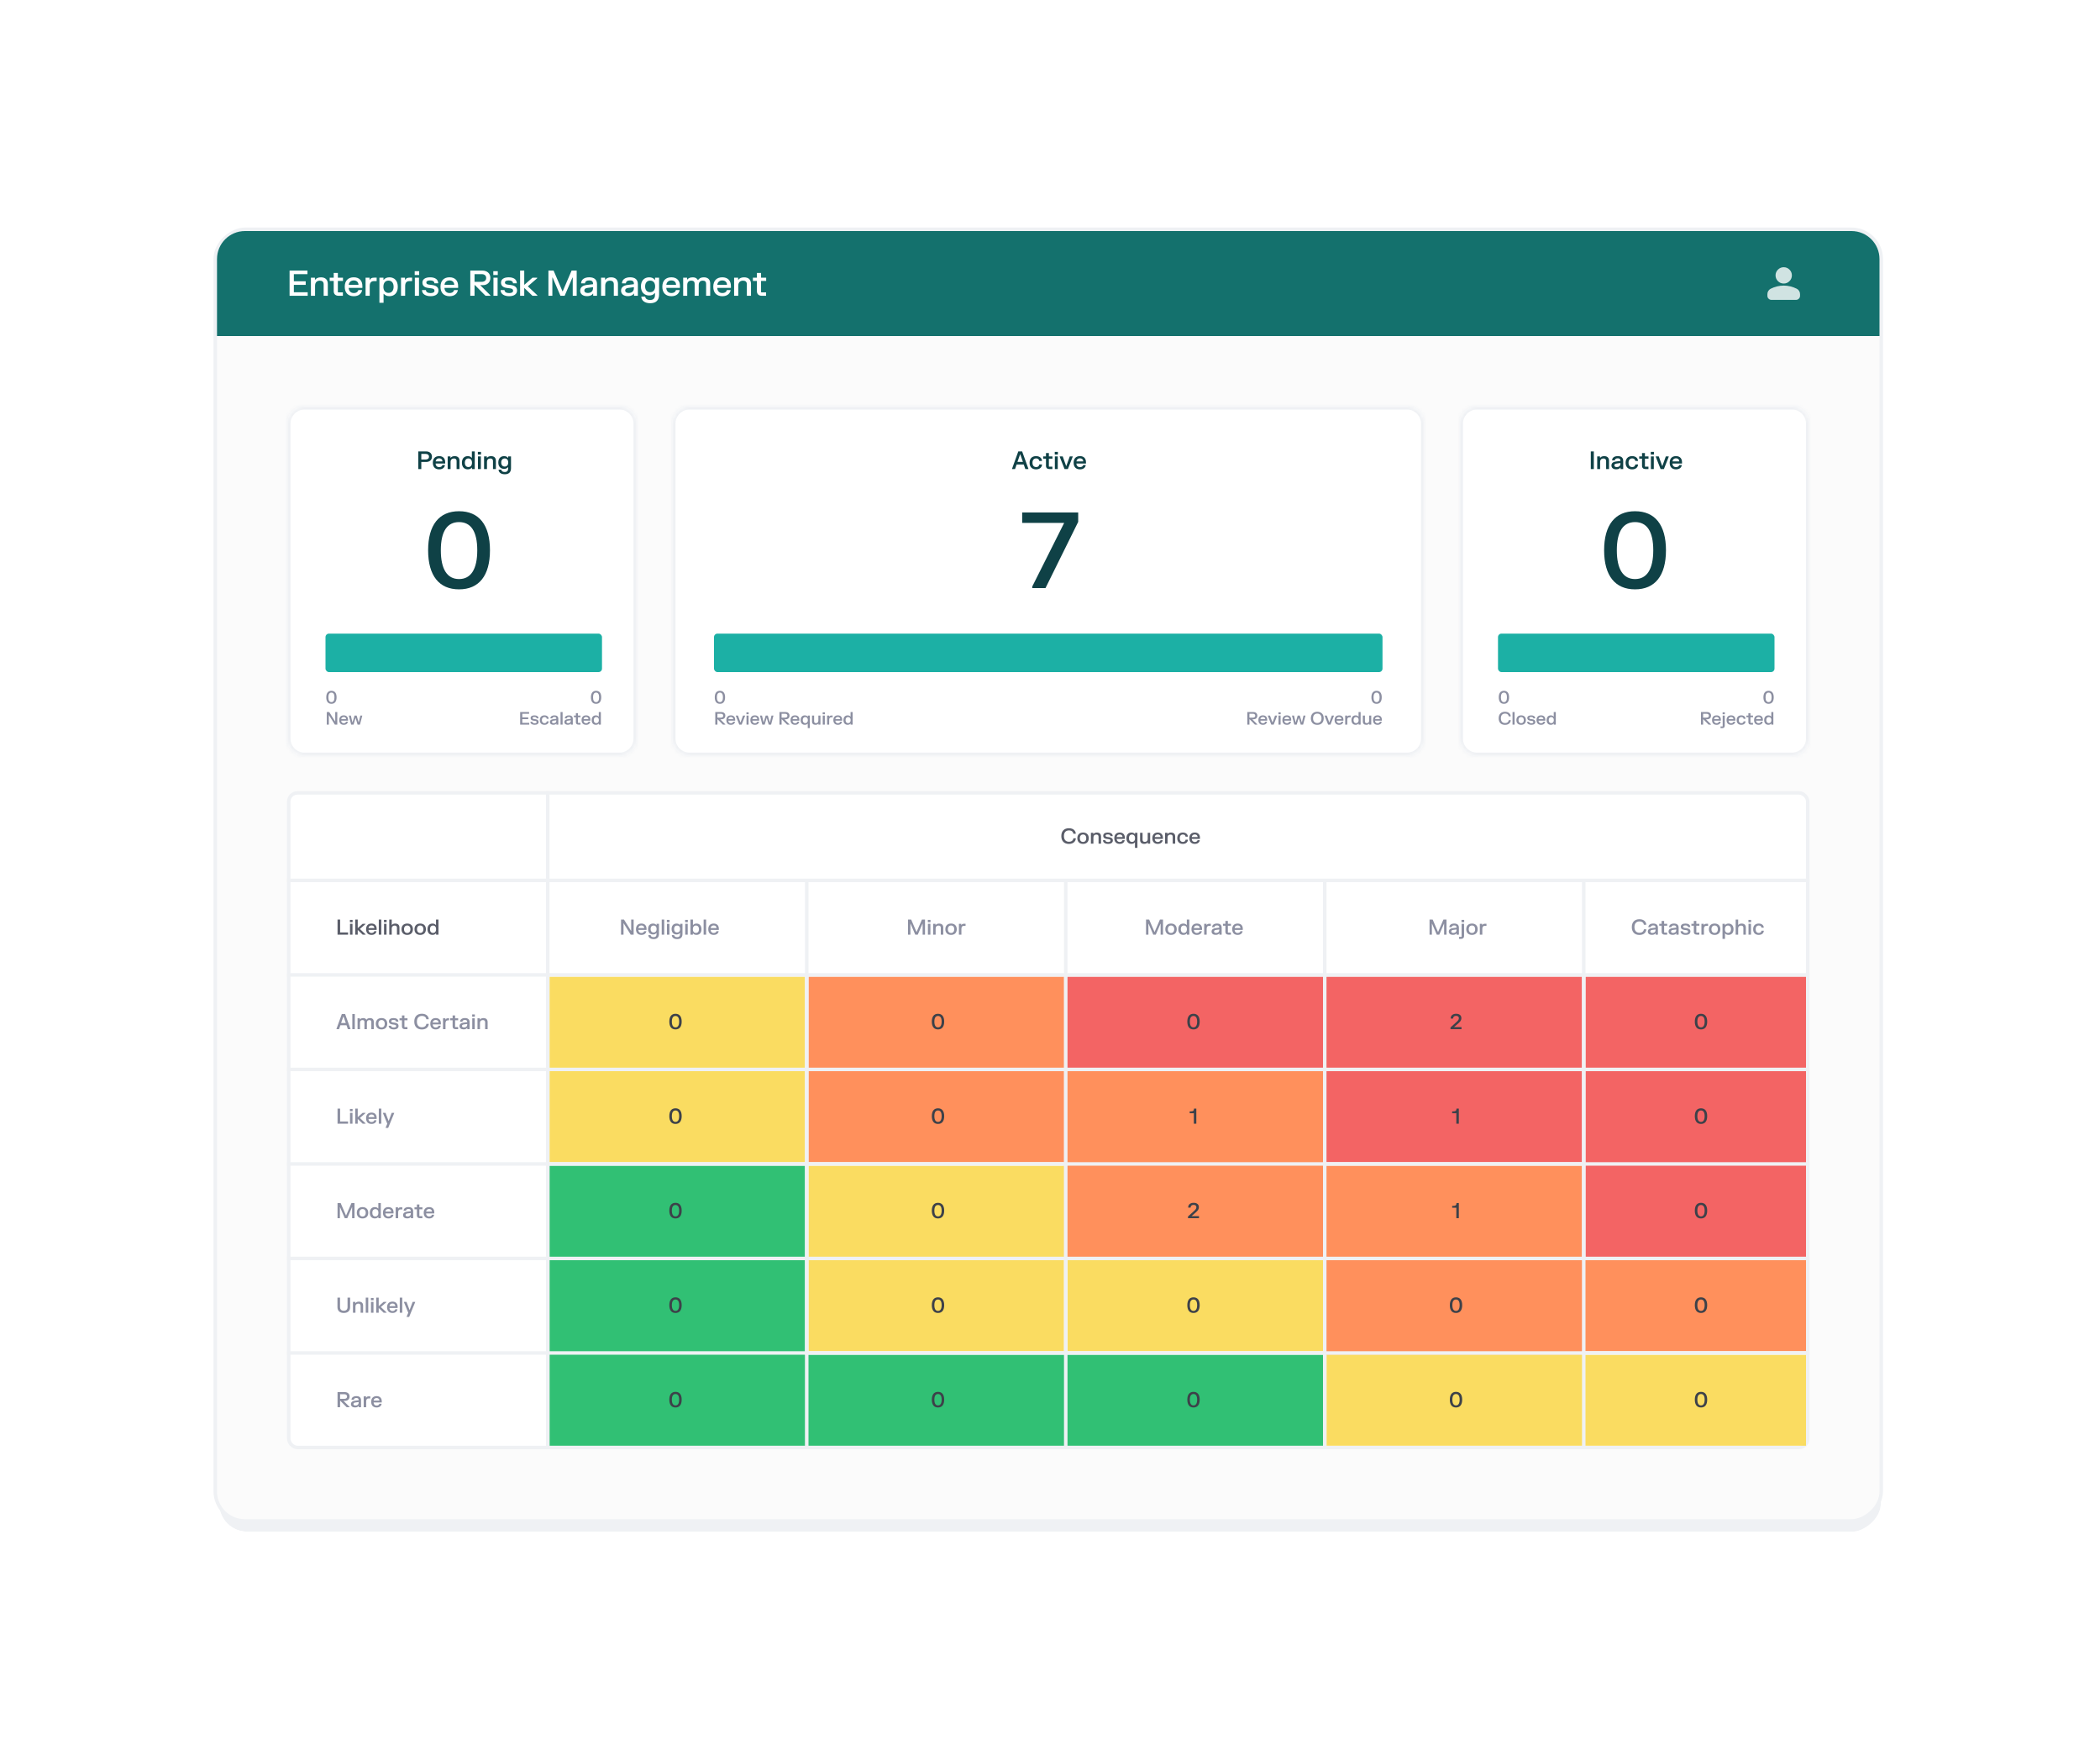 <svg width="600" height="500" viewBox="0 0 600 500" fill="none" xmlns="http://www.w3.org/2000/svg">
<g filter="url(#filter0_d_684_5717)">
<rect x="62.621" y="433.54" width="367.081" height="474.758" rx="8" transform="rotate(-90 62.621 433.54)" fill="#EFF1F4"/>
<rect x="57.121" y="439.04" width="378.081" height="485.758" rx="13.5" transform="rotate(-90 57.121 439.04)" stroke="white" stroke-width="11"/>
</g>
<rect x="61.5" y="434.5" width="369" height="476" rx="8.5" transform="rotate(-90 61.5 434.5)" fill="#FBFBFB"/>
<rect x="61.5" y="434.5" width="369" height="476" rx="8.5" transform="rotate(-90 61.5 434.5)" stroke="#EFF1F4"/>
<path d="M62 74C62 69.582 65.582 66 70 66H529C533.418 66 537 69.582 537 74V96H62V74Z" fill="#14716D"/>
<path d="M82.735 77.3H87.845V78.315H83.96V80.36H87.345V81.375H83.96V83.485H87.915V84.5H82.735V77.3ZM88.834 79.335H89.979V79.905H90.059C90.414 79.42 90.994 79.225 91.689 79.225C92.909 79.225 93.659 79.85 93.659 81.125V84.5H92.474V81.225C92.474 80.51 92.089 80.175 91.389 80.175C90.624 80.175 90.019 80.61 90.019 81.61V84.5H88.834V79.335ZM94.197 79.335H95.347V77.97H96.532V79.335H97.992V80.25H96.532V83.44L96.612 83.52H97.967V84.5H96.772C95.882 84.5 95.347 84.04 95.347 83.16V80.25H94.197V79.335ZM98.496 81.915C98.496 80.135 99.516 79.215 101.081 79.215C102.636 79.215 103.536 80.155 103.536 81.71V82.24H99.631C99.651 83.105 100.186 83.71 101.076 83.71C101.936 83.71 102.311 83.25 102.391 82.86H103.431V83.01C103.291 83.685 102.671 84.62 101.091 84.62C99.521 84.62 98.496 83.695 98.496 81.915ZM99.646 81.36H102.421C102.411 80.655 101.961 80.115 101.066 80.115C100.196 80.115 99.711 80.67 99.646 81.36ZM104.452 79.335H105.587V79.93H105.667C105.852 79.55 106.192 79.315 106.897 79.315H107.617V80.3H106.902C106.022 80.3 105.637 80.76 105.637 81.74V84.5H104.452V79.335ZM108.405 86.5V79.335H109.56V79.935H109.64C110.015 79.42 110.605 79.225 111.29 79.225C112.605 79.225 113.655 80.105 113.655 81.92C113.655 83.725 112.605 84.61 111.29 84.61C110.62 84.61 110.045 84.42 109.665 83.93H109.59V86.5H108.405ZM109.54 81.92C109.54 83.05 110.125 83.675 111 83.675C111.875 83.675 112.46 83.05 112.46 81.92C112.46 80.785 111.875 80.16 111 80.16C110.125 80.16 109.54 80.785 109.54 81.92ZM114.575 79.335H115.71V79.93H115.79C115.975 79.55 116.315 79.315 117.02 79.315H117.74V80.3H117.025C116.145 80.3 115.76 80.76 115.76 81.74V84.5H114.575V79.335ZM118.527 79.335H119.712V84.5H118.527V79.335ZM118.487 78.565V77.475H119.762V78.565H118.487ZM120.688 80.73C120.688 79.795 121.478 79.22 122.883 79.22C124.293 79.22 125.108 79.795 125.193 80.775V80.925H124.118C124.083 80.31 123.593 80.11 122.888 80.11C122.188 80.11 121.808 80.31 121.808 80.705C121.808 81.095 122.123 81.24 122.568 81.3L123.538 81.43C124.568 81.57 125.273 82.025 125.273 82.975C125.273 83.935 124.528 84.615 123.028 84.615C121.518 84.615 120.643 83.935 120.583 83.02V82.87H121.683C121.723 83.47 122.288 83.725 123.028 83.725C123.768 83.725 124.143 83.47 124.143 83.04C124.143 82.62 123.818 82.45 123.273 82.375L122.303 82.245C121.333 82.115 120.688 81.665 120.688 80.73ZM125.855 81.915C125.855 80.135 126.875 79.215 128.44 79.215C129.995 79.215 130.895 80.155 130.895 81.71V82.24H126.99C127.01 83.105 127.545 83.71 128.435 83.71C129.295 83.71 129.67 83.25 129.75 82.86H130.79V83.01C130.65 83.685 130.03 84.62 128.45 84.62C126.88 84.62 125.855 83.695 125.855 81.915ZM127.005 81.36H129.78C129.77 80.655 129.32 80.115 128.425 80.115C127.555 80.115 127.07 80.67 127.005 81.36ZM137.814 77.3C139.089 77.3 140.104 78.03 140.104 79.38C140.104 80.73 139.139 81.46 137.954 81.46H137.199L140.104 84.35V84.5H138.724L135.684 81.435H135.584V84.5H134.369V77.3H137.814ZM135.584 80.505H137.629C138.379 80.505 138.909 80.135 138.909 79.415C138.909 78.69 138.379 78.315 137.629 78.315H135.584V80.505ZM140.986 79.335H142.171V84.5H140.986V79.335ZM140.946 78.565V77.475H142.221V78.565H140.946ZM143.146 80.73C143.146 79.795 143.936 79.22 145.341 79.22C146.751 79.22 147.566 79.795 147.651 80.775V80.925H146.576C146.541 80.31 146.051 80.11 145.346 80.11C144.646 80.11 144.266 80.31 144.266 80.705C144.266 81.095 144.581 81.24 145.026 81.3L145.996 81.43C147.026 81.57 147.731 82.025 147.731 82.975C147.731 83.935 146.986 84.615 145.486 84.615C143.976 84.615 143.101 83.935 143.041 83.02V82.87H144.141C144.181 83.47 144.746 83.725 145.486 83.725C146.226 83.725 146.601 83.47 146.601 83.04C146.601 82.62 146.276 82.45 145.731 82.375L144.761 82.245C143.791 82.115 143.146 81.665 143.146 80.73ZM148.599 77.3H149.784V81.325H149.864L152.124 79.335H153.484V79.485L150.809 81.795L153.524 84.35V84.5H152.134L149.864 82.325H149.784V84.5H148.599V77.3ZM156.692 77.3H158.172L160.702 83.195H160.782L163.312 77.3H164.767V84.5H163.637V79.3H163.557L161.327 84.5H160.127L157.897 79.3H157.817V84.5H156.692V77.3ZM166.033 80.795C166.138 79.83 166.978 79.215 168.363 79.215C169.743 79.215 170.573 79.83 170.573 81.185V84.5H169.478V83.88H169.398C169.203 84.23 168.728 84.6 167.703 84.6C166.558 84.6 165.768 84.025 165.768 83.04C165.768 82.005 166.563 81.54 167.598 81.41L169.438 81.18V81.055C169.438 80.38 169.073 80.105 168.343 80.105C167.613 80.105 167.193 80.38 167.138 80.945H166.033V80.795ZM166.948 82.975C166.948 83.425 167.323 83.695 167.933 83.695C168.778 83.695 169.438 83.25 169.438 82.295V82.035L167.853 82.245C167.303 82.32 166.948 82.53 166.948 82.975ZM171.734 79.335H172.879V79.905H172.959C173.314 79.42 173.894 79.225 174.589 79.225C175.809 79.225 176.559 79.85 176.559 81.125V84.5H175.374V81.225C175.374 80.51 174.989 80.175 174.289 80.175C173.524 80.175 172.919 80.61 172.919 81.61V84.5H171.734V79.335ZM177.708 80.795C177.813 79.83 178.653 79.215 180.038 79.215C181.418 79.215 182.248 79.83 182.248 81.185V84.5H181.153V83.88H181.073C180.878 84.23 180.403 84.6 179.378 84.6C178.233 84.6 177.443 84.025 177.443 83.04C177.443 82.005 178.238 81.54 179.273 81.41L181.113 81.18V81.055C181.113 80.38 180.748 80.105 180.018 80.105C179.288 80.105 178.868 80.38 178.813 80.945H177.708V80.795ZM178.623 82.975C178.623 83.425 178.998 83.695 179.608 83.695C180.453 83.695 181.113 83.25 181.113 82.295V82.035L179.528 82.245C178.978 82.32 178.623 82.53 178.623 82.975ZM188.309 84.155C188.309 85.765 187.429 86.62 185.779 86.62C184.164 86.62 183.329 85.82 183.244 84.885V84.735H184.339C184.389 85.22 184.784 85.695 185.744 85.695C186.714 85.695 187.139 85.185 187.139 84.27V83.725H187.059C186.689 84.23 186.124 84.41 185.464 84.41C184.159 84.41 183.124 83.56 183.124 81.82C183.124 80.075 184.159 79.225 185.464 79.225C186.139 79.225 186.714 79.415 187.079 79.94H187.159V79.335H188.309V84.155ZM184.319 81.82C184.319 82.885 184.889 83.475 185.749 83.475C186.609 83.475 187.179 82.885 187.179 81.82C187.179 80.75 186.609 80.16 185.749 80.16C184.889 80.16 184.319 80.75 184.319 81.82ZM189.235 81.915C189.235 80.135 190.255 79.215 191.82 79.215C193.375 79.215 194.275 80.155 194.275 81.71V82.24H190.37C190.39 83.105 190.925 83.71 191.815 83.71C192.675 83.71 193.05 83.25 193.13 82.86H194.17V83.01C194.03 83.685 193.41 84.62 191.83 84.62C190.26 84.62 189.235 83.695 189.235 81.915ZM190.385 81.36H193.16C193.15 80.655 192.7 80.115 191.805 80.115C190.935 80.115 190.45 80.67 190.385 81.36ZM195.191 79.335H196.311V79.86H196.391C196.601 79.565 197.011 79.225 197.906 79.225C198.796 79.225 199.201 79.62 199.371 80H199.451C199.711 79.6 200.146 79.225 201.146 79.225C202.231 79.225 202.911 79.85 202.911 80.955V84.5H201.746V81.065C201.746 80.475 201.431 80.17 200.816 80.17C200.136 80.17 199.636 80.535 199.636 81.425V84.5H198.471V81.065C198.471 80.475 198.161 80.17 197.536 80.17C196.861 80.17 196.356 80.535 196.356 81.425V84.5H195.191V79.335ZM203.791 81.915C203.791 80.135 204.811 79.215 206.376 79.215C207.931 79.215 208.831 80.155 208.831 81.71V82.24H204.926C204.946 83.105 205.481 83.71 206.371 83.71C207.231 83.71 207.606 83.25 207.686 82.86H208.726V83.01C208.586 83.685 207.966 84.62 206.386 84.62C204.816 84.62 203.791 83.695 203.791 81.915ZM204.941 81.36H207.716C207.706 80.655 207.256 80.115 206.361 80.115C205.491 80.115 205.006 80.67 204.941 81.36ZM209.747 79.335H210.892V79.905H210.972C211.327 79.42 211.907 79.225 212.602 79.225C213.822 79.225 214.572 79.85 214.572 81.125V84.5H213.387V81.225C213.387 80.51 213.002 80.175 212.302 80.175C211.537 80.175 210.932 80.61 210.932 81.61V84.5H209.747V79.335ZM215.11 79.335H216.26V77.97H217.445V79.335H218.905V80.25H217.445V83.44L217.525 83.52H218.88V84.5H217.685C216.795 84.5 216.26 84.04 216.26 83.16V80.25H215.11V79.335Z" fill="white"/>
<g opacity="0.8">
<mask id="mask0_684_5717" style="mask-type:alpha" maskUnits="userSpaceOnUse" x="503" y="74" width="14" height="14">
<rect x="503" y="74" width="14" height="14" fill="#D9D9D9"/>
</mask>
<g mask="url(#mask0_684_5717)">
<path d="M509.633 81C508.992 81 508.442 80.771 507.986 80.314C507.529 79.858 507.3 79.308 507.3 78.667C507.3 78.025 507.529 77.476 507.986 77.019C508.442 76.562 508.992 76.333 509.633 76.333C510.275 76.333 510.824 76.562 511.281 77.019C511.738 77.476 511.967 78.025 511.967 78.667C511.967 79.308 511.738 79.858 511.281 80.314C510.824 80.771 510.275 81 509.633 81ZM504.967 84.5V84.033C504.967 83.703 505.052 83.399 505.222 83.122C505.392 82.845 505.618 82.633 505.9 82.487C506.503 82.186 507.115 81.96 507.738 81.809C508.36 81.659 508.992 81.583 509.633 81.583C510.275 81.583 510.907 81.659 511.529 81.809C512.152 81.96 512.764 82.186 513.367 82.487C513.649 82.633 513.875 82.845 514.045 83.122C514.215 83.399 514.3 83.703 514.3 84.033V84.5C514.3 84.821 514.186 85.095 513.957 85.324C513.729 85.552 513.454 85.667 513.133 85.667H506.133C505.813 85.667 505.538 85.552 505.31 85.324C505.081 85.095 504.967 84.821 504.967 84.5Z" fill="white"/>
</g>
</g>
<mask id="path-9-inside-1_684_5717" fill="white">
<path d="M82 121C82 118.239 84.239 116 87 116H177C179.761 116 182 118.239 182 121V211C182 213.761 179.761 216 177 216H87C84.239 216 82 213.761 82 211V121Z"/>
</mask>
<path d="M82 121C82 118.239 84.239 116 87 116H177C179.761 116 182 118.239 182 121V211C182 213.761 179.761 216 177 216H87C84.239 216 82 213.761 82 211V121Z" fill="white"/>
<path d="M87 116V117H177V116V115H87V116ZM182 121H181V211H182H183V121H182ZM177 216V215H87V216V217H177V216ZM82 211H83V121H82H81V211H82ZM87 216V215C84.791 215 83 213.209 83 211H82H81C81 214.314 83.686 217 87 217V216ZM182 211H181C181 213.209 179.209 215 177 215V216V217C180.314 217 183 214.314 183 211H182ZM177 116V117C179.209 117 181 118.791 181 121H182H183C183 117.686 180.314 115 177 115V116ZM87 116V115C83.686 115 81 117.686 81 121H82H83C83 118.791 84.791 117 87 117V116Z" fill="#EFF1F4" mask="url(#path-9-inside-1_684_5717)"/>
<path d="M122.32 157.2C122.32 149.955 125.455 146.04 131.155 146.04C136.855 146.04 139.99 149.955 139.99 157.2C139.99 164.445 136.855 168.36 131.155 168.36C125.455 168.36 122.32 164.445 122.32 157.2ZM125.95 157.2C125.95 162.63 127.78 165.42 131.155 165.42C134.53 165.42 136.36 162.63 136.36 157.2C136.36 151.77 134.53 149.145 131.155 149.145C127.78 149.145 125.95 151.77 125.95 157.2Z" fill="#0F4146"/>
<path d="M121.776 128.96C122.689 128.96 123.417 129.499 123.417 130.461C123.417 131.424 122.689 131.973 121.776 131.973H120.372V134H119.514V128.96H121.776ZM120.372 131.263H121.636C122.196 131.263 122.567 130.979 122.567 130.468C122.567 129.95 122.196 129.67 121.636 129.67H120.372V131.263ZM123.668 132.19C123.668 130.944 124.382 130.3 125.478 130.3C126.566 130.3 127.196 130.958 127.196 132.047V132.418H124.463C124.477 133.023 124.851 133.447 125.474 133.447C126.076 133.447 126.339 133.125 126.395 132.852H127.123V132.957C127.025 133.429 126.591 134.084 125.485 134.084C124.386 134.084 123.668 133.436 123.668 132.19ZM124.473 131.802H126.416C126.409 131.308 126.094 130.93 125.467 130.93C124.858 130.93 124.519 131.319 124.473 131.802ZM127.908 130.385H128.709V130.783H128.765C129.014 130.444 129.42 130.307 129.906 130.307C130.76 130.307 131.285 130.745 131.285 131.637V134H130.456V131.707C130.456 131.207 130.186 130.972 129.696 130.972C129.161 130.972 128.737 131.277 128.737 131.977V134H127.908V130.385ZM135.645 128.96V134H134.84V133.58H134.784C134.518 133.94 134.109 134.077 133.629 134.077C132.705 134.077 131.974 133.457 131.974 132.194C131.974 130.923 132.705 130.307 133.629 130.307C134.098 130.307 134.497 130.44 134.763 130.78H134.819V128.96H135.645ZM132.81 132.194C132.81 132.985 133.22 133.422 133.832 133.422C134.445 133.422 134.854 132.985 134.854 132.194C134.854 131.399 134.445 130.962 133.832 130.962C133.22 130.962 132.81 131.399 132.81 132.194ZM136.562 130.385H137.392V134H136.562V130.385ZM136.534 129.845V129.082H137.427V129.845H136.534ZM138.305 130.385H139.107V130.783H139.163C139.411 130.444 139.817 130.307 140.304 130.307C141.158 130.307 141.683 130.745 141.683 131.637V134H140.853V131.707C140.853 131.207 140.584 130.972 140.094 130.972C139.558 130.972 139.135 131.277 139.135 131.977V134H138.305V130.385ZM146.001 133.758C146.001 134.886 145.385 135.484 144.23 135.484C143.099 135.484 142.515 134.924 142.455 134.27V134.165H143.222C143.257 134.504 143.533 134.837 144.205 134.837C144.884 134.837 145.182 134.48 145.182 133.839V133.457H145.126C144.867 133.811 144.471 133.937 144.009 133.937C143.096 133.937 142.371 133.342 142.371 132.124C142.371 130.902 143.096 130.307 144.009 130.307C144.482 130.307 144.884 130.44 145.14 130.808H145.196V130.385H146.001V133.758ZM143.208 132.124C143.208 132.869 143.607 133.282 144.209 133.282C144.811 133.282 145.21 132.869 145.21 132.124C145.21 131.375 144.811 130.962 144.209 130.962C143.607 130.962 143.208 131.375 143.208 132.124Z" fill="#0F4146"/>
<mask id="path-13-inside-2_684_5717" fill="white">
<path d="M192 121C192 118.239 194.239 116 197 116H402C404.761 116 407 118.239 407 121V211C407 213.761 404.761 216 402 216H197C194.239 216 192 213.761 192 211V121Z"/>
</mask>
<path d="M192 121C192 118.239 194.239 116 197 116H402C404.761 116 407 118.239 407 121V211C407 213.761 404.761 216 402 216H197C194.239 216 192 213.761 192 211V121Z" fill="white"/>
<path d="M197 116V117H402V116V115H197V116ZM407 121H406V211H407H408V121H407ZM402 216V215H197V216V217H402V216ZM192 211H193V121H192H191V211H192ZM197 216V215C194.791 215 193 213.209 193 211H192H191C191 214.314 193.686 217 197 217V216ZM407 211H406C406 213.209 404.209 215 402 215V216V217C405.314 217 408 214.314 408 211H407ZM402 116V117C404.209 117 406 118.791 406 121H407H408C408 117.686 405.314 115 402 115V116ZM197 116V115C193.686 115 191 117.686 191 121H192H193C193 118.791 194.791 117 197 117V116Z" fill="#EFF1F4" mask="url(#path-13-inside-2_684_5717)"/>
<path d="M292.05 146.4H308.055V149.085L298.71 168H294.93V167.55L304.05 149.37H292.05V146.4Z" fill="#0F4146"/>
<path d="M290.939 128.96H292.042L293.823 133.895V134H292.955L292.497 132.684H290.467L290.008 134H289.161V133.895L290.939 128.96ZM290.698 131.956H292.266L291.51 129.789H291.454L290.698 131.956ZM294.16 132.194C294.16 130.948 294.92 130.3 296.022 130.3C297.111 130.3 297.653 130.944 297.699 131.574V131.679H296.932C296.897 131.34 296.666 130.955 296.043 130.955C295.403 130.955 294.993 131.392 294.993 132.194C294.993 132.992 295.399 133.429 296.043 133.429C296.677 133.429 296.901 133.041 296.939 132.68H297.713V132.785C297.657 133.44 297.121 134.084 296.022 134.084C294.916 134.084 294.16 133.436 294.16 132.194ZM298.047 130.385H298.852V129.429H299.681V130.385H300.703V131.025H299.681V133.258L299.737 133.314H300.686V134H299.849C299.226 134 298.852 133.678 298.852 133.062V131.025H298.047V130.385ZM301.387 130.385H302.217V134H301.387V130.385ZM301.359 129.845V129.082H302.252V129.845H301.359ZM302.777 130.385H303.634L304.611 133.111H304.667L305.647 130.385H306.483V130.489L305.101 134H304.159L302.777 130.489V130.385ZM306.752 132.19C306.752 130.944 307.466 130.3 308.562 130.3C309.65 130.3 310.28 130.958 310.28 132.047V132.418H307.547C307.561 133.023 307.935 133.447 308.558 133.447C309.16 133.447 309.423 133.125 309.479 132.852H310.207V132.957C310.109 133.429 309.675 134.084 308.569 134.084C307.47 134.084 306.752 133.436 306.752 132.19ZM307.557 131.802H309.5C309.493 131.308 309.178 130.93 308.551 130.93C307.942 130.93 307.603 131.319 307.557 131.802Z" fill="#0F4146"/>
<rect x="204" y="181" width="191" height="11" rx="1" fill="#1CB0A5"/>
<path d="M204.22 199.2C204.22 197.992 204.743 197.34 205.693 197.34C206.643 197.34 207.165 197.992 207.165 199.2C207.165 200.407 206.643 201.06 205.693 201.06C204.743 201.06 204.22 200.407 204.22 199.2ZM204.825 199.2C204.825 200.105 205.13 200.57 205.693 200.57C206.255 200.57 206.56 200.105 206.56 199.2C206.56 198.295 206.255 197.857 205.693 197.857C205.13 197.857 204.825 198.295 204.825 199.2ZM206.09 203.4C206.728 203.4 207.235 203.765 207.235 204.44C207.235 205.115 206.753 205.48 206.16 205.48H205.783L207.235 206.925V207H206.545L205.025 205.467H204.975V207H204.367V203.4H206.09ZM204.975 205.002H205.998C206.373 205.002 206.638 204.817 206.638 204.457C206.638 204.095 206.373 203.907 205.998 203.907H204.975V205.002ZM207.53 205.707C207.53 204.817 208.04 204.357 208.822 204.357C209.6 204.357 210.05 204.827 210.05 205.605V205.87H208.097C208.107 206.302 208.375 206.605 208.82 206.605C209.25 206.605 209.437 206.375 209.477 206.18H209.997V206.255C209.927 206.592 209.617 207.06 208.827 207.06C208.042 207.06 207.53 206.597 207.53 205.707ZM208.105 205.43H209.492C209.487 205.077 209.262 204.807 208.815 204.807C208.38 204.807 208.137 205.085 208.105 205.43ZM210.237 204.418H210.85L211.547 206.365H211.587L212.287 204.418H212.885V204.492L211.897 207H211.225L210.237 204.492V204.418ZM213.287 204.418H213.88V207H213.287V204.418ZM213.267 204.032V203.487H213.905V204.032H213.267ZM214.39 205.707C214.39 204.817 214.9 204.357 215.683 204.357C216.46 204.357 216.91 204.827 216.91 205.605V205.87H214.958C214.968 206.302 215.235 206.605 215.68 206.605C216.11 206.605 216.298 206.375 216.338 206.18H216.858V206.255C216.788 206.592 216.478 207.06 215.688 207.06C214.903 207.06 214.39 206.597 214.39 205.707ZM214.965 205.43H216.353C216.348 205.077 216.123 204.807 215.675 204.807C215.24 204.807 214.998 205.085 214.965 205.43ZM217.152 204.418H217.712L218.159 206.337H218.202L218.767 204.418H219.369L219.937 206.337H219.977L220.424 204.418H220.969V204.492L220.312 207H219.639L219.079 205.107H219.039L218.482 207H217.807L217.152 204.492V204.418ZM224.43 203.4C225.067 203.4 225.575 203.765 225.575 204.44C225.575 205.115 225.092 205.48 224.5 205.48H224.122L225.575 206.925V207H224.885L223.365 205.467H223.315V207H222.707V203.4H224.43ZM223.315 205.002H224.337C224.712 205.002 224.977 204.817 224.977 204.457C224.977 204.095 224.712 203.907 224.337 203.907H223.315V205.002ZM225.87 205.707C225.87 204.817 226.38 204.357 227.162 204.357C227.94 204.357 228.39 204.827 228.39 205.605V205.87H226.437C226.447 206.302 226.715 206.605 227.16 206.605C227.59 206.605 227.777 206.375 227.817 206.18H228.337V206.255C228.267 206.592 227.957 207.06 227.167 207.06C226.382 207.06 225.87 206.597 225.87 205.707ZM226.445 205.43H227.832C227.827 205.077 227.602 204.807 227.155 204.807C226.72 204.807 226.477 205.085 226.445 205.43ZM231.378 208H230.788V206.715H230.748C230.558 206.96 230.273 207.055 229.938 207.055C229.278 207.055 228.755 206.612 228.755 205.71C228.755 204.802 229.278 204.362 229.938 204.362C230.28 204.362 230.573 204.46 230.763 204.717H230.803V204.418H231.378V208ZM229.353 205.71C229.353 206.275 229.645 206.587 230.083 206.587C230.52 206.587 230.813 206.275 230.813 205.71C230.813 205.142 230.52 204.83 230.083 204.83C229.645 204.83 229.353 205.142 229.353 205.71ZM234.413 207H233.84V206.715H233.8C233.625 206.955 233.34 207.055 232.99 207.055C232.38 207.055 232.01 206.74 232.01 206.105V204.418H232.603V206.052C232.603 206.412 232.793 206.58 233.143 206.58C233.523 206.58 233.823 206.362 233.823 205.86V204.418H234.413V207ZM235.07 204.418H235.662V207H235.07V204.418ZM235.05 204.032V203.487H235.687V204.032H235.05ZM236.315 204.418H236.882V204.715H236.922C237.015 204.525 237.185 204.407 237.537 204.407H237.897V204.9H237.54C237.1 204.9 236.907 205.13 236.907 205.62V207H236.315V204.418ZM238.101 205.707C238.101 204.817 238.611 204.357 239.394 204.357C240.171 204.357 240.621 204.827 240.621 205.605V205.87H238.669C238.679 206.302 238.946 206.605 239.391 206.605C239.821 206.605 240.009 206.375 240.049 206.18H240.569V206.255C240.499 206.592 240.189 207.06 239.399 207.06C238.614 207.06 238.101 206.597 238.101 205.707ZM238.676 205.43H240.064C240.059 205.077 239.834 204.807 239.386 204.807C238.951 204.807 238.709 205.085 238.676 205.43ZM243.609 203.4V207H243.034V206.7H242.994C242.804 206.957 242.512 207.055 242.169 207.055C241.509 207.055 240.987 206.612 240.987 205.71C240.987 204.802 241.509 204.362 242.169 204.362C242.504 204.362 242.789 204.457 242.979 204.7H243.019V203.4H243.609ZM241.584 205.71C241.584 206.275 241.877 206.587 242.314 206.587C242.752 206.587 243.044 206.275 243.044 205.71C243.044 205.142 242.752 204.83 242.314 204.83C241.877 204.83 241.584 205.142 241.584 205.71Z" fill="#8C8FA1"/>
<path d="M391.836 199.2C391.836 197.992 392.359 197.34 393.309 197.34C394.259 197.34 394.781 197.992 394.781 199.2C394.781 200.407 394.259 201.06 393.309 201.06C392.359 201.06 391.836 200.407 391.836 199.2ZM392.441 199.2C392.441 200.105 392.746 200.57 393.309 200.57C393.871 200.57 394.176 200.105 394.176 199.2C394.176 198.295 393.871 197.857 393.309 197.857C392.746 197.857 392.441 198.295 392.441 199.2ZM358.096 203.4C358.733 203.4 359.241 203.765 359.241 204.44C359.241 205.115 358.758 205.48 358.166 205.48H357.788L359.241 206.925V207H358.551L357.031 205.467H356.981V207H356.373V203.4H358.096ZM356.981 205.002H358.003C358.378 205.002 358.643 204.817 358.643 204.457C358.643 204.095 358.378 203.907 358.003 203.907H356.981V205.002ZM359.536 205.707C359.536 204.817 360.046 204.357 360.828 204.357C361.606 204.357 362.056 204.827 362.056 205.605V205.87H360.103C360.113 206.302 360.381 206.605 360.826 206.605C361.256 206.605 361.443 206.375 361.483 206.18H362.003V206.255C361.933 206.592 361.623 207.06 360.833 207.06C360.048 207.06 359.536 206.597 359.536 205.707ZM360.111 205.43H361.498C361.493 205.077 361.268 204.807 360.821 204.807C360.386 204.807 360.143 205.085 360.111 205.43ZM362.243 204.418H362.855L363.553 206.365H363.593L364.293 204.418H364.89V204.492L363.903 207H363.23L362.243 204.492V204.418ZM365.293 204.418H365.886V207H365.293V204.418ZM365.273 204.032V203.487H365.911V204.032H365.273ZM366.396 205.707C366.396 204.817 366.906 204.357 367.688 204.357C368.466 204.357 368.916 204.827 368.916 205.605V205.87H366.963C366.973 206.302 367.241 206.605 367.686 206.605C368.116 206.605 368.303 206.375 368.343 206.18H368.863V206.255C368.793 206.592 368.483 207.06 367.693 207.06C366.908 207.06 366.396 206.597 366.396 205.707ZM366.971 205.43H368.358C368.353 205.077 368.128 204.807 367.681 204.807C367.246 204.807 367.003 205.085 366.971 205.43ZM369.157 204.418H369.717L370.165 206.337H370.207L370.772 204.418H371.375L371.942 206.337H371.982L372.43 204.418H372.975V204.492L372.317 207H371.645L371.085 205.107H371.045L370.487 207H369.812L369.157 204.492V204.418ZM374.531 205.2C374.531 204.017 375.248 203.33 376.366 203.33C377.486 203.33 378.203 204.017 378.203 205.2C378.203 206.382 377.486 207.07 376.366 207.07C375.248 207.07 374.531 206.382 374.531 205.2ZM375.158 205.2C375.158 206.057 375.621 206.55 376.366 206.55C377.111 206.55 377.573 206.057 377.573 205.2C377.573 204.342 377.111 203.85 376.366 203.85C375.621 203.85 375.158 204.342 375.158 205.2ZM378.473 204.418H379.086L379.783 206.365H379.823L380.523 204.418H381.121V204.492L380.133 207H379.461L378.473 204.492V204.418ZM381.313 205.707C381.313 204.817 381.823 204.357 382.605 204.357C383.383 204.357 383.833 204.827 383.833 205.605V205.87H381.88C381.89 206.302 382.158 206.605 382.603 206.605C383.033 206.605 383.22 206.375 383.26 206.18H383.78V206.255C383.71 206.592 383.4 207.06 382.61 207.06C381.825 207.06 381.313 206.597 381.313 205.707ZM381.888 205.43H383.275C383.27 205.077 383.045 204.807 382.598 204.807C382.163 204.807 381.92 205.085 381.888 205.43ZM384.341 204.418H384.909V204.715H384.949C385.041 204.525 385.211 204.407 385.564 204.407H385.924V204.9H385.566C385.126 204.9 384.934 205.13 384.934 205.62V207H384.341V204.418ZM388.75 203.4V207H388.175V206.7H388.135C387.945 206.957 387.652 207.055 387.31 207.055C386.65 207.055 386.127 206.612 386.127 205.71C386.127 204.802 386.65 204.362 387.31 204.362C387.645 204.362 387.93 204.457 388.12 204.7H388.16V203.4H388.75ZM386.725 205.71C386.725 206.275 387.017 206.587 387.455 206.587C387.892 206.587 388.185 206.275 388.185 205.71C388.185 205.142 387.892 204.83 387.455 204.83C387.017 204.83 386.725 205.142 386.725 205.71ZM391.785 207H391.212V206.715H391.172C390.997 206.955 390.712 207.055 390.362 207.055C389.752 207.055 389.382 206.74 389.382 206.105V204.418H389.975V206.052C389.975 206.412 390.165 206.58 390.515 206.58C390.895 206.58 391.195 206.362 391.195 205.86V204.418H391.785V207ZM392.299 205.707C392.299 204.817 392.809 204.357 393.592 204.357C394.369 204.357 394.819 204.827 394.819 205.605V205.87H392.867C392.877 206.302 393.144 206.605 393.589 206.605C394.019 206.605 394.207 206.375 394.247 206.18H394.767V206.255C394.697 206.592 394.387 207.06 393.597 207.06C392.812 207.06 392.299 206.597 392.299 205.707ZM392.874 205.43H394.262C394.257 205.077 394.032 204.807 393.584 204.807C393.149 204.807 392.907 205.085 392.874 205.43Z" fill="#8C8FA1"/>
<mask id="path-20-inside-3_684_5717" fill="white">
<path d="M417 121C417 118.239 419.239 116 422 116H512C514.761 116 517 118.239 517 121V211C517 213.761 514.761 216 512 216H422C419.239 216 417 213.761 417 211V121Z"/>
</mask>
<path d="M417 121C417 118.239 419.239 116 422 116H512C514.761 116 517 118.239 517 121V211C517 213.761 514.761 216 512 216H422C419.239 216 417 213.761 417 211V121Z" fill="white"/>
<path d="M422 116V117H512V116V115H422V116ZM517 121H516V211H517H518V121H517ZM512 216V215H422V216V217H512V216ZM417 211H418V121H417H416V211H417ZM422 216V215C419.791 215 418 213.209 418 211H417H416C416 214.314 418.686 217 422 217V216ZM517 211H516C516 213.209 514.209 215 512 215V216V217C515.314 217 518 214.314 518 211H517ZM512 116V117C514.209 117 516 118.791 516 121H517H518C518 117.686 515.314 115 512 115V116ZM422 116V115C418.686 115 416 117.686 416 121H417H418C418 118.791 419.791 117 422 117V116Z" fill="#EFF1F4" mask="url(#path-20-inside-3_684_5717)"/>
<path d="M458.32 157.2C458.32 149.955 461.455 146.04 467.155 146.04C472.855 146.04 475.99 149.955 475.99 157.2C475.99 164.445 472.855 168.36 467.155 168.36C461.455 168.36 458.32 164.445 458.32 157.2ZM461.95 157.2C461.95 162.63 463.78 165.42 467.155 165.42C470.53 165.42 472.36 162.63 472.36 157.2C472.36 151.77 470.53 149.145 467.155 149.145C463.78 149.145 461.95 151.77 461.95 157.2Z" fill="#0F4146"/>
<path d="M454.514 128.96H455.379V134H454.514V128.96ZM456.345 130.385H457.147V130.783H457.203C457.451 130.444 457.857 130.307 458.344 130.307C459.198 130.307 459.723 130.745 459.723 131.637V134H458.893V131.707C458.893 131.207 458.624 130.972 458.134 130.972C457.598 130.972 457.175 131.277 457.175 131.977V134H456.345V130.385ZM460.597 131.406C460.67 130.731 461.258 130.3 462.228 130.3C463.194 130.3 463.775 130.731 463.775 131.679V134H463.008V133.566H462.952C462.816 133.811 462.483 134.07 461.766 134.07C460.964 134.07 460.411 133.667 460.411 132.978C460.411 132.253 460.968 131.928 461.692 131.837L462.98 131.676V131.588C462.98 131.116 462.725 130.923 462.214 130.923C461.703 130.923 461.409 131.116 461.37 131.511H460.597V131.406ZM461.237 132.932C461.237 133.247 461.5 133.436 461.927 133.436C462.518 133.436 462.98 133.125 462.98 132.456V132.274L461.871 132.421C461.486 132.474 461.237 132.621 461.237 132.932ZM464.458 132.194C464.458 130.948 465.218 130.3 466.32 130.3C467.409 130.3 467.951 130.944 467.997 131.574V131.679H467.23C467.195 131.34 466.964 130.955 466.341 130.955C465.701 130.955 465.291 131.392 465.291 132.194C465.291 132.992 465.697 133.429 466.341 133.429C466.975 133.429 467.199 133.041 467.237 132.68H468.011V132.785C467.955 133.44 467.419 134.084 466.32 134.084C465.214 134.084 464.458 133.436 464.458 132.194ZM468.345 130.385H469.15V129.429H469.979V130.385H471.001V131.025H469.979V133.258L470.035 133.314H470.984V134H470.147C469.524 134 469.15 133.678 469.15 133.062V131.025H468.345V130.385ZM471.685 130.385H472.515V134H471.685V130.385ZM471.657 129.845V129.082H472.55V129.845H471.657ZM473.075 130.385H473.932L474.909 133.111H474.965L475.945 130.385H476.781V130.489L475.399 134H474.457L473.075 130.489V130.385ZM477.05 132.19C477.05 130.944 477.764 130.3 478.86 130.3C479.948 130.3 480.578 130.958 480.578 132.047V132.418H477.845C477.859 133.023 478.233 133.447 478.856 133.447C479.458 133.447 479.721 133.125 479.777 132.852H480.505V132.957C480.407 133.429 479.973 134.084 478.867 134.084C477.768 134.084 477.05 133.436 477.05 132.19ZM477.855 131.802H479.798C479.791 131.308 479.476 130.93 478.849 130.93C478.24 130.93 477.901 131.319 477.855 131.802Z" fill="#0F4146"/>
<rect x="428" y="181" width="79" height="11" rx="1" fill="#1CB0A5"/>
<path d="M428.22 199.2C428.22 197.992 428.743 197.34 429.693 197.34C430.643 197.34 431.165 197.992 431.165 199.2C431.165 200.407 430.643 201.06 429.693 201.06C428.743 201.06 428.22 200.407 428.22 199.2ZM428.825 199.2C428.825 200.105 429.13 200.57 429.693 200.57C430.255 200.57 430.56 200.105 430.56 199.2C430.56 198.295 430.255 197.857 429.693 197.857C429.13 197.857 428.825 198.295 428.825 199.2ZM428.195 205.2C428.195 204.007 428.88 203.33 430.01 203.33C431.128 203.33 431.605 204.017 431.635 204.57V204.645H431.063C431.035 204.305 430.775 203.85 430.02 203.85C429.255 203.85 428.82 204.34 428.82 205.2C428.82 206.06 429.255 206.55 430.02 206.55C430.78 206.55 431.038 206.08 431.075 205.73H431.648V205.805C431.6 206.377 431.13 207.07 430.01 207.07C428.88 207.07 428.195 206.392 428.195 205.2ZM432.151 203.4H432.743V207H432.151V203.4ZM433.253 205.71C433.253 204.827 433.813 204.357 434.616 204.357C435.413 204.357 435.976 204.827 435.976 205.71C435.976 206.59 435.413 207.06 434.616 207.06C433.813 207.06 433.253 206.59 433.253 205.71ZM433.853 205.71C433.853 206.285 434.156 206.597 434.616 206.597C435.073 206.597 435.376 206.285 435.376 205.71C435.376 205.132 435.073 204.822 434.616 204.822C434.156 204.822 433.853 205.132 433.853 205.71ZM436.372 205.115C436.372 204.647 436.767 204.36 437.469 204.36C438.174 204.36 438.582 204.647 438.624 205.137V205.212H438.087C438.069 204.905 437.824 204.805 437.472 204.805C437.122 204.805 436.932 204.905 436.932 205.102C436.932 205.297 437.089 205.37 437.312 205.4L437.797 205.465C438.312 205.535 438.664 205.762 438.664 206.237C438.664 206.717 438.292 207.058 437.542 207.058C436.787 207.058 436.349 206.717 436.319 206.26V206.185H436.869C436.889 206.485 437.172 206.612 437.542 206.612C437.912 206.612 438.099 206.485 438.099 206.27C438.099 206.06 437.937 205.975 437.664 205.937L437.179 205.872C436.694 205.807 436.372 205.582 436.372 205.115ZM439.005 205.707C439.005 204.817 439.515 204.357 440.298 204.357C441.075 204.357 441.525 204.827 441.525 205.605V205.87H439.573C439.583 206.302 439.85 206.605 440.295 206.605C440.725 206.605 440.913 206.375 440.953 206.18H441.473V206.255C441.403 206.592 441.093 207.06 440.303 207.06C439.518 207.06 439.005 206.597 439.005 205.707ZM439.58 205.43H440.968C440.963 205.077 440.738 204.807 440.29 204.807C439.855 204.807 439.613 205.085 439.58 205.43ZM444.514 203.4V207H443.939V206.7H443.899C443.709 206.957 443.416 207.055 443.074 207.055C442.414 207.055 441.891 206.612 441.891 205.71C441.891 204.802 442.414 204.362 443.074 204.362C443.409 204.362 443.694 204.457 443.884 204.7H443.924V203.4H444.514ZM442.489 205.71C442.489 206.275 442.781 206.587 443.219 206.587C443.656 206.587 443.949 206.275 443.949 205.71C443.949 205.142 443.656 204.83 443.219 204.83C442.781 204.83 442.489 205.142 442.489 205.71Z" fill="#8C8FA1"/>
<path d="M503.836 199.2C503.836 197.992 504.359 197.34 505.309 197.34C506.259 197.34 506.781 197.992 506.781 199.2C506.781 200.407 506.259 201.06 505.309 201.06C504.359 201.06 503.836 200.407 503.836 199.2ZM504.441 199.2C504.441 200.105 504.746 200.57 505.309 200.57C505.871 200.57 506.176 200.105 506.176 199.2C506.176 198.295 505.871 197.857 505.309 197.857C504.746 197.857 504.441 198.295 504.441 199.2ZM487.718 203.4C488.355 203.4 488.863 203.765 488.863 204.44C488.863 205.115 488.38 205.48 487.788 205.48H487.41L488.863 206.925V207H488.173L486.653 205.467H486.603V207H485.995V203.4H487.718ZM486.603 205.002H487.625C488 205.002 488.265 204.817 488.265 204.457C488.265 204.095 488 203.907 487.625 203.907H486.603V205.002ZM489.158 205.707C489.158 204.817 489.668 204.357 490.45 204.357C491.228 204.357 491.678 204.827 491.678 205.605V205.87H489.725C489.735 206.302 490.003 206.605 490.448 206.605C490.878 206.605 491.065 206.375 491.105 206.18H491.625V206.255C491.555 206.592 491.245 207.06 490.455 207.06C489.67 207.06 489.158 206.597 489.158 205.707ZM489.733 205.43H491.12C491.115 205.077 490.89 204.807 490.443 204.807C490.008 204.807 489.765 205.085 489.733 205.43ZM491.583 207.525H492.156L492.196 207.485V204.418H492.788V207.33C492.788 207.77 492.521 208 492.076 208H491.583V207.525ZM492.176 204.032V203.487H492.813V204.032H492.176ZM493.303 205.707C493.303 204.817 493.813 204.357 494.596 204.357C495.373 204.357 495.823 204.827 495.823 205.605V205.87H493.871C493.881 206.302 494.148 206.605 494.593 206.605C495.023 206.605 495.211 206.375 495.251 206.18H495.771V206.255C495.701 206.592 495.391 207.06 494.601 207.06C493.816 207.06 493.303 206.597 493.303 205.707ZM493.878 205.43H495.266C495.261 205.077 495.036 204.807 494.588 204.807C494.153 204.807 493.911 205.085 493.878 205.43ZM496.189 205.71C496.189 204.82 496.731 204.357 497.519 204.357C498.296 204.357 498.684 204.817 498.716 205.267V205.342H498.169C498.144 205.1 497.979 204.825 497.534 204.825C497.076 204.825 496.784 205.137 496.784 205.71C496.784 206.28 497.074 206.592 497.534 206.592C497.986 206.592 498.146 206.315 498.174 206.057H498.726V206.132C498.686 206.6 498.304 207.06 497.519 207.06C496.729 207.06 496.189 206.597 496.189 205.71ZM498.965 204.418H499.54V203.735H500.133V204.418H500.863V204.875H500.133V206.47L500.173 206.51H500.85V207H500.252C499.808 207 499.54 206.77 499.54 206.33V204.875H498.965V204.418ZM501.164 205.707C501.164 204.817 501.674 204.357 502.457 204.357C503.234 204.357 503.684 204.827 503.684 205.605V205.87H501.732C501.742 206.302 502.009 206.605 502.454 206.605C502.884 206.605 503.072 206.375 503.112 206.18H503.632V206.255C503.562 206.592 503.252 207.06 502.462 207.06C501.677 207.06 501.164 206.597 501.164 205.707ZM501.739 205.43H503.127C503.122 205.077 502.897 204.807 502.449 204.807C502.014 204.807 501.772 205.085 501.739 205.43ZM506.673 203.4V207H506.098V206.7H506.058C505.868 206.957 505.575 207.055 505.233 207.055C504.573 207.055 504.05 206.612 504.05 205.71C504.05 204.802 504.573 204.362 505.233 204.362C505.568 204.362 505.853 204.457 506.043 204.7H506.083V203.4H506.673ZM504.648 205.71C504.648 206.275 504.94 206.587 505.378 206.587C505.815 206.587 506.108 206.275 506.108 205.71C506.108 205.142 505.815 204.83 505.378 204.83C504.94 204.83 504.648 205.142 504.648 205.71Z" fill="#8C8FA1"/>
<rect x="82.5" y="226.5" width="434" height="187" rx="2.5" fill="white" stroke="#EFF1F4"/>
<path opacity="0.9" d="M453 279H516V360H453V279Z" fill="#F25454"/>
<path opacity="0.9" d="M378 279H452V332H378V279Z" fill="#F25454"/>
<path opacity="0.9" d="M304 279H378V306H304V279Z" fill="#F25454"/>
<path opacity="0.9" d="M231 279H304V332H231V279Z" fill="#FF844B"/>
<path opacity="0.9" d="M304 306H378V360H304V306Z" fill="#FF844B"/>
<path opacity="0.9" d="M378 333H452V387H378V333Z" fill="#FF844B"/>
<path opacity="0.9" d="M452 360H516V386H452V360Z" fill="#FF844B"/>
<path opacity="0.9" d="M230 387H378V413H230V387Z" fill="#1BB965"/>
<path opacity="0.9" d="M157 279H230V332H157V279Z" fill="#FAD850"/>
<path opacity="0.9" d="M231 333H304V386H231V333Z" fill="#FAD850"/>
<path opacity="0.9" d="M305 360H378V386H305V360Z" fill="#FAD850"/>
<path opacity="0.9" d="M379 387H516V413H379V387Z" fill="#FAD850"/>
<path opacity="0.9" d="M157 333H230V413H157V333Z" fill="#1BB965"/>
<line x1="82" y1="251.5" x2="517" y2="251.5" stroke="#EFF1F4"/>
<line x1="82" y1="278.5" x2="517" y2="278.5" stroke="#EFF1F4"/>
<line x1="82" y1="305.5" x2="517" y2="305.5" stroke="#EFF1F4"/>
<line x1="82" y1="332.5" x2="517" y2="332.5" stroke="#EFF1F4"/>
<line x1="82" y1="359.5" x2="517" y2="359.5" stroke="#EFF1F4"/>
<line x1="82" y1="386.5" x2="517" y2="386.5" stroke="#EFF1F4"/>
<line x1="156.5" y1="226" x2="156.5" y2="414" stroke="#EFF1F4"/>
<line x1="230.5" y1="252" x2="230.5" y2="414" stroke="#EFF1F4"/>
<line x1="304.5" y1="252" x2="304.5" y2="414" stroke="#EFF1F4"/>
<line x1="378.5" y1="252" x2="378.5" y2="414" stroke="#EFF1F4"/>
<line x1="452.5" y1="252" x2="452.5" y2="414" stroke="#EFF1F4"/>
<path d="M303.234 238.84C303.234 237.409 304.056 236.596 305.412 236.596C306.753 236.596 307.326 237.421 307.362 238.084V238.174H306.675C306.642 237.766 306.33 237.22 305.424 237.22C304.506 237.22 303.984 237.808 303.984 238.84C303.984 239.872 304.506 240.46 305.424 240.46C306.336 240.46 306.645 239.896 306.69 239.476H307.377V239.566C307.32 240.253 306.756 241.084 305.412 241.084C304.056 241.084 303.234 240.271 303.234 238.84ZM307.81 239.452C307.81 238.393 308.482 237.829 309.445 237.829C310.402 237.829 311.077 238.393 311.077 239.452C311.077 240.508 310.402 241.072 309.445 241.072C308.482 241.072 307.81 240.508 307.81 239.452ZM308.53 239.452C308.53 240.142 308.893 240.517 309.445 240.517C309.994 240.517 310.357 240.142 310.357 239.452C310.357 238.759 309.994 238.387 309.445 238.387C308.893 238.387 308.53 238.759 308.53 239.452ZM311.69 237.901H312.377V238.243H312.425C312.638 237.952 312.986 237.835 313.403 237.835C314.135 237.835 314.585 238.21 314.585 238.975V241H313.874V239.035C313.874 238.606 313.643 238.405 313.223 238.405C312.764 238.405 312.401 238.666 312.401 239.266V241H311.69V237.901ZM315.208 238.738C315.208 238.177 315.682 237.832 316.525 237.832C317.371 237.832 317.86 238.177 317.911 238.765V238.855H317.266C317.245 238.486 316.951 238.366 316.528 238.366C316.108 238.366 315.88 238.486 315.88 238.723C315.88 238.957 316.069 239.044 316.336 239.08L316.918 239.158C317.536 239.242 317.959 239.515 317.959 240.085C317.959 240.661 317.512 241.069 316.612 241.069C315.706 241.069 315.181 240.661 315.145 240.112V240.022H315.805C315.829 240.382 316.168 240.535 316.612 240.535C317.056 240.535 317.281 240.382 317.281 240.124C317.281 239.872 317.086 239.77 316.759 239.725L316.177 239.647C315.595 239.569 315.208 239.299 315.208 238.738ZM318.368 239.449C318.368 238.381 318.98 237.829 319.919 237.829C320.852 237.829 321.392 238.393 321.392 239.326V239.644H319.049C319.061 240.163 319.382 240.526 319.916 240.526C320.432 240.526 320.657 240.25 320.705 240.016H321.329V240.106C321.245 240.511 320.873 241.072 319.925 241.072C318.983 241.072 318.368 240.517 318.368 239.449ZM319.058 239.116H320.723C320.717 238.693 320.447 238.369 319.91 238.369C319.388 238.369 319.097 238.702 319.058 239.116ZM324.978 242.2H324.27V240.658H324.222C323.994 240.952 323.652 241.066 323.25 241.066C322.458 241.066 321.831 240.535 321.831 239.452C321.831 238.363 322.458 237.835 323.25 237.835C323.661 237.835 324.012 237.952 324.24 238.261H324.288V237.901H324.978V242.2ZM322.548 239.452C322.548 240.13 322.899 240.505 323.424 240.505C323.949 240.505 324.3 240.13 324.3 239.452C324.3 238.771 323.949 238.396 323.424 238.396C322.899 238.396 322.548 238.771 322.548 239.452ZM328.62 241H327.933V240.658H327.885C327.675 240.946 327.333 241.066 326.913 241.066C326.181 241.066 325.737 240.688 325.737 239.926V237.901H326.448V239.863C326.448 240.295 326.676 240.496 327.096 240.496C327.552 240.496 327.912 240.235 327.912 239.632V237.901H328.62V241ZM329.238 239.449C329.238 238.381 329.85 237.829 330.789 237.829C331.722 237.829 332.262 238.393 332.262 239.326V239.644H329.919C329.931 240.163 330.252 240.526 330.786 240.526C331.302 240.526 331.527 240.25 331.575 240.016H332.199V240.106C332.115 240.511 331.743 241.072 330.795 241.072C329.853 241.072 329.238 240.517 329.238 239.449ZM329.928 239.116H331.593C331.587 238.693 331.317 238.369 330.78 238.369C330.258 238.369 329.967 238.702 329.928 239.116ZM332.872 237.901H333.559V238.243H333.607C333.82 237.952 334.168 237.835 334.585 237.835C335.317 237.835 335.767 238.21 335.767 238.975V241H335.056V239.035C335.056 238.606 334.825 238.405 334.405 238.405C333.946 238.405 333.583 238.666 333.583 239.266V241H332.872V237.901ZM336.357 239.452C336.357 238.384 337.008 237.829 337.953 237.829C338.886 237.829 339.351 238.381 339.39 238.921V239.011H338.733C338.703 238.72 338.505 238.39 337.971 238.39C337.422 238.39 337.071 238.765 337.071 239.452C337.071 240.136 337.419 240.511 337.971 240.511C338.514 240.511 338.706 240.178 338.739 239.869H339.402V239.959C339.354 240.52 338.895 241.072 337.953 241.072C337.005 241.072 336.357 240.517 336.357 239.452ZM339.82 239.449C339.82 238.381 340.432 237.829 341.371 237.829C342.304 237.829 342.844 238.393 342.844 239.326V239.644H340.501C340.513 240.163 340.834 240.526 341.368 240.526C341.884 240.526 342.109 240.25 342.157 240.016H342.781V240.106C342.697 240.511 342.325 241.072 341.377 241.072C340.435 241.072 339.82 240.517 339.82 239.449ZM340.51 239.116H342.175C342.169 238.693 341.899 238.369 341.362 238.369C340.84 238.369 340.549 238.702 340.51 239.116Z" fill="#5A5D69"/>
<path d="M177.441 262.68H178.275L180.288 265.902H180.336V262.68H181.041V267H180.204L178.194 263.778H178.146V267H177.441V262.68ZM181.704 265.449C181.704 264.381 182.316 263.829 183.255 263.829C184.188 263.829 184.728 264.393 184.728 265.326V265.644H182.385C182.397 266.163 182.718 266.526 183.252 266.526C183.768 266.526 183.993 266.25 184.041 266.016H184.665V266.106C184.581 266.511 184.209 267.072 183.261 267.072C182.319 267.072 181.704 266.517 181.704 265.449ZM182.394 265.116H184.059C184.053 264.693 183.783 264.369 183.246 264.369C182.724 264.369 182.433 264.702 182.394 265.116ZM188.278 266.793C188.278 267.759 187.75 268.272 186.76 268.272C185.791 268.272 185.29 267.792 185.239 267.231V267.141H185.896C185.926 267.432 186.163 267.717 186.739 267.717C187.321 267.717 187.576 267.411 187.576 266.862V266.535H187.528C187.306 266.838 186.967 266.946 186.571 266.946C185.788 266.946 185.167 266.436 185.167 265.392C185.167 264.345 185.788 263.835 186.571 263.835C186.976 263.835 187.321 263.949 187.54 264.264H187.588V263.901H188.278V266.793ZM185.884 265.392C185.884 266.031 186.226 266.385 186.742 266.385C187.258 266.385 187.6 266.031 187.6 265.392C187.6 264.75 187.258 264.396 186.742 264.396C186.226 264.396 185.884 264.75 185.884 265.392ZM189.065 262.68H189.776V267H189.065V262.68ZM190.559 263.901H191.27V267H190.559V263.901ZM190.535 263.439V262.785H191.3V263.439H190.535ZM194.993 266.793C194.993 267.759 194.465 268.272 193.475 268.272C192.506 268.272 192.005 267.792 191.954 267.231V267.141H192.611C192.641 267.432 192.878 267.717 193.454 267.717C194.036 267.717 194.291 267.411 194.291 266.862V266.535H194.243C194.021 266.838 193.682 266.946 193.286 266.946C192.503 266.946 191.882 266.436 191.882 265.392C191.882 264.345 192.503 263.835 193.286 263.835C193.691 263.835 194.036 263.949 194.255 264.264H194.303V263.901H194.993V266.793ZM192.599 265.392C192.599 266.031 192.941 266.385 193.457 266.385C193.973 266.385 194.315 266.031 194.315 265.392C194.315 264.75 193.973 264.396 193.457 264.396C192.941 264.396 192.599 264.75 192.599 265.392ZM195.78 263.901H196.491V267H195.78V263.901ZM195.756 263.439V262.785H196.521V263.439H195.756ZM197.274 262.68H197.985V264.24H198.03C198.258 263.949 198.603 263.835 199.005 263.835C199.794 263.835 200.424 264.363 200.424 265.452C200.424 266.535 199.794 267.066 199.005 267.066C198.594 267.066 198.24 266.949 198.015 266.64H197.967V267H197.274V262.68ZM197.955 265.452C197.955 266.13 198.306 266.505 198.831 266.505C199.356 266.505 199.707 266.13 199.707 265.452C199.707 264.771 199.356 264.396 198.831 264.396C198.306 264.396 197.955 264.771 197.955 265.452ZM201.036 262.68H201.747V267H201.036V262.68ZM202.359 265.449C202.359 264.381 202.971 263.829 203.91 263.829C204.843 263.829 205.383 264.393 205.383 265.326V265.644H203.04C203.052 266.163 203.373 266.526 203.907 266.526C204.423 266.526 204.648 266.25 204.696 266.016H205.32V266.106C205.236 266.511 204.864 267.072 203.916 267.072C202.974 267.072 202.359 266.517 202.359 265.449ZM203.049 265.116H204.714C204.708 264.693 204.438 264.369 203.901 264.369C203.379 264.369 203.088 264.702 203.049 265.116Z" fill="#8C8FA1"/>
<path d="M191.234 291.84C191.234 290.391 191.861 289.608 193.001 289.608C194.141 289.608 194.768 290.391 194.768 291.84C194.768 293.289 194.141 294.072 193.001 294.072C191.861 294.072 191.234 293.289 191.234 291.84ZM191.96 291.84C191.96 292.926 192.326 293.484 193.001 293.484C193.676 293.484 194.042 292.926 194.042 291.84C194.042 290.754 193.676 290.229 193.001 290.229C192.326 290.229 191.96 290.754 191.96 291.84ZM191.234 318.84C191.234 317.391 191.861 316.608 193.001 316.608C194.141 316.608 194.768 317.391 194.768 318.84C194.768 320.289 194.141 321.072 193.001 321.072C191.861 321.072 191.234 320.289 191.234 318.84ZM191.96 318.84C191.96 319.926 192.326 320.484 193.001 320.484C193.676 320.484 194.042 319.926 194.042 318.84C194.042 317.754 193.676 317.229 193.001 317.229C192.326 317.229 191.96 317.754 191.96 318.84ZM191.234 345.84C191.234 344.391 191.861 343.608 193.001 343.608C194.141 343.608 194.768 344.391 194.768 345.84C194.768 347.289 194.141 348.072 193.001 348.072C191.861 348.072 191.234 347.289 191.234 345.84ZM191.96 345.84C191.96 346.926 192.326 347.484 193.001 347.484C193.676 347.484 194.042 346.926 194.042 345.84C194.042 344.754 193.676 344.229 193.001 344.229C192.326 344.229 191.96 344.754 191.96 345.84ZM191.234 372.84C191.234 371.391 191.861 370.608 193.001 370.608C194.141 370.608 194.768 371.391 194.768 372.84C194.768 374.289 194.141 375.072 193.001 375.072C191.861 375.072 191.234 374.289 191.234 372.84ZM191.96 372.84C191.96 373.926 192.326 374.484 193.001 374.484C193.676 374.484 194.042 373.926 194.042 372.84C194.042 371.754 193.676 371.229 193.001 371.229C192.326 371.229 191.96 371.754 191.96 372.84ZM191.234 399.84C191.234 398.391 191.861 397.608 193.001 397.608C194.141 397.608 194.768 398.391 194.768 399.84C194.768 401.289 194.141 402.072 193.001 402.072C191.861 402.072 191.234 401.289 191.234 399.84ZM191.96 399.84C191.96 400.926 192.326 401.484 193.001 401.484C193.676 401.484 194.042 400.926 194.042 399.84C194.042 398.754 193.676 398.229 193.001 398.229C192.326 398.229 191.96 398.754 191.96 399.84Z" fill="#3D4149"/>
<path d="M484.234 291.84C484.234 290.391 484.861 289.608 486.001 289.608C487.141 289.608 487.768 290.391 487.768 291.84C487.768 293.289 487.141 294.072 486.001 294.072C484.861 294.072 484.234 293.289 484.234 291.84ZM484.96 291.84C484.96 292.926 485.326 293.484 486.001 293.484C486.676 293.484 487.042 292.926 487.042 291.84C487.042 290.754 486.676 290.229 486.001 290.229C485.326 290.229 484.96 290.754 484.96 291.84ZM484.234 318.84C484.234 317.391 484.861 316.608 486.001 316.608C487.141 316.608 487.768 317.391 487.768 318.84C487.768 320.289 487.141 321.072 486.001 321.072C484.861 321.072 484.234 320.289 484.234 318.84ZM484.96 318.84C484.96 319.926 485.326 320.484 486.001 320.484C486.676 320.484 487.042 319.926 487.042 318.84C487.042 317.754 486.676 317.229 486.001 317.229C485.326 317.229 484.96 317.754 484.96 318.84ZM484.234 345.84C484.234 344.391 484.861 343.608 486.001 343.608C487.141 343.608 487.768 344.391 487.768 345.84C487.768 347.289 487.141 348.072 486.001 348.072C484.861 348.072 484.234 347.289 484.234 345.84ZM484.96 345.84C484.96 346.926 485.326 347.484 486.001 347.484C486.676 347.484 487.042 346.926 487.042 345.84C487.042 344.754 486.676 344.229 486.001 344.229C485.326 344.229 484.96 344.754 484.96 345.84ZM484.234 372.84C484.234 371.391 484.861 370.608 486.001 370.608C487.141 370.608 487.768 371.391 487.768 372.84C487.768 374.289 487.141 375.072 486.001 375.072C484.861 375.072 484.234 374.289 484.234 372.84ZM484.96 372.84C484.96 373.926 485.326 374.484 486.001 374.484C486.676 374.484 487.042 373.926 487.042 372.84C487.042 371.754 486.676 371.229 486.001 371.229C485.326 371.229 484.96 371.754 484.96 372.84ZM484.234 399.84C484.234 398.391 484.861 397.608 486.001 397.608C487.141 397.608 487.768 398.391 487.768 399.84C487.768 401.289 487.141 402.072 486.001 402.072C484.861 402.072 484.234 401.289 484.234 399.84ZM484.96 399.84C484.96 400.926 485.326 401.484 486.001 401.484C486.676 401.484 487.042 400.926 487.042 399.84C487.042 398.754 486.676 398.229 486.001 398.229C485.326 398.229 484.96 398.754 484.96 399.84Z" fill="#3D4149"/>
<path d="M266.234 291.84C266.234 290.391 266.861 289.608 268.001 289.608C269.141 289.608 269.768 290.391 269.768 291.84C269.768 293.289 269.141 294.072 268.001 294.072C266.861 294.072 266.234 293.289 266.234 291.84ZM266.96 291.84C266.96 292.926 267.326 293.484 268.001 293.484C268.676 293.484 269.042 292.926 269.042 291.84C269.042 290.754 268.676 290.229 268.001 290.229C267.326 290.229 266.96 290.754 266.96 291.84ZM266.234 318.84C266.234 317.391 266.861 316.608 268.001 316.608C269.141 316.608 269.768 317.391 269.768 318.84C269.768 320.289 269.141 321.072 268.001 321.072C266.861 321.072 266.234 320.289 266.234 318.84ZM266.96 318.84C266.96 319.926 267.326 320.484 268.001 320.484C268.676 320.484 269.042 319.926 269.042 318.84C269.042 317.754 268.676 317.229 268.001 317.229C267.326 317.229 266.96 317.754 266.96 318.84ZM266.234 345.84C266.234 344.391 266.861 343.608 268.001 343.608C269.141 343.608 269.768 344.391 269.768 345.84C269.768 347.289 269.141 348.072 268.001 348.072C266.861 348.072 266.234 347.289 266.234 345.84ZM266.96 345.84C266.96 346.926 267.326 347.484 268.001 347.484C268.676 347.484 269.042 346.926 269.042 345.84C269.042 344.754 268.676 344.229 268.001 344.229C267.326 344.229 266.96 344.754 266.96 345.84ZM266.234 372.84C266.234 371.391 266.861 370.608 268.001 370.608C269.141 370.608 269.768 371.391 269.768 372.84C269.768 374.289 269.141 375.072 268.001 375.072C266.861 375.072 266.234 374.289 266.234 372.84ZM266.96 372.84C266.96 373.926 267.326 374.484 268.001 374.484C268.676 374.484 269.042 373.926 269.042 372.84C269.042 371.754 268.676 371.229 268.001 371.229C267.326 371.229 266.96 371.754 266.96 372.84ZM266.234 399.84C266.234 398.391 266.861 397.608 268.001 397.608C269.141 397.608 269.768 398.391 269.768 399.84C269.768 401.289 269.141 402.072 268.001 402.072C266.861 402.072 266.234 401.289 266.234 399.84ZM266.96 399.84C266.96 400.926 267.326 401.484 268.001 401.484C268.676 401.484 269.042 400.926 269.042 399.84C269.042 398.754 268.676 398.229 268.001 398.229C267.326 398.229 266.96 398.754 266.96 399.84Z" fill="#3D4149"/>
<path d="M339.234 291.84C339.234 290.391 339.861 289.608 341.001 289.608C342.141 289.608 342.768 290.391 342.768 291.84C342.768 293.289 342.141 294.072 341.001 294.072C339.861 294.072 339.234 293.289 339.234 291.84ZM339.96 291.84C339.96 292.926 340.326 293.484 341.001 293.484C341.676 293.484 342.042 292.926 342.042 291.84C342.042 290.754 341.676 290.229 341.001 290.229C340.326 290.229 339.96 290.754 339.96 291.84ZM339.908 318.012V317.487H340.184C340.928 317.487 341.135 317.238 341.135 316.734V316.68H341.807V321H341.096V318.012H339.908ZM339.478 344.889C339.502 344.067 340.12 343.605 341.047 343.605C341.977 343.605 342.538 344.067 342.538 344.838C342.538 345.603 342.025 346.029 341.395 346.569L340.444 347.406H342.571V348H339.427V347.511L341.071 346.02C341.539 345.591 341.824 345.303 341.824 344.874C341.824 344.457 341.545 344.202 341.038 344.202C340.525 344.202 340.174 344.451 340.162 344.979H339.478V344.889ZM339.234 372.84C339.234 371.391 339.861 370.608 341.001 370.608C342.141 370.608 342.768 371.391 342.768 372.84C342.768 374.289 342.141 375.072 341.001 375.072C339.861 375.072 339.234 374.289 339.234 372.84ZM339.96 372.84C339.96 373.926 340.326 374.484 341.001 374.484C341.676 374.484 342.042 373.926 342.042 372.84C342.042 371.754 341.676 371.229 341.001 371.229C340.326 371.229 339.96 371.754 339.96 372.84ZM339.234 399.84C339.234 398.391 339.861 397.608 341.001 397.608C342.141 397.608 342.768 398.391 342.768 399.84C342.768 401.289 342.141 402.072 341.001 402.072C339.861 402.072 339.234 401.289 339.234 399.84ZM339.96 399.84C339.96 400.926 340.326 401.484 341.001 401.484C341.676 401.484 342.042 400.926 342.042 399.84C342.042 398.754 341.676 398.229 341.001 398.229C340.326 398.229 339.96 398.754 339.96 399.84Z" fill="#3D4149"/>
<path d="M414.478 290.889C414.502 290.067 415.12 289.605 416.047 289.605C416.977 289.605 417.538 290.067 417.538 290.838C417.538 291.603 417.025 292.029 416.395 292.569L415.444 293.406H417.571V294H414.427V293.511L416.071 292.02C416.539 291.591 416.824 291.303 416.824 290.874C416.824 290.457 416.545 290.202 416.038 290.202C415.525 290.202 415.174 290.451 415.162 290.979H414.478V290.889ZM414.908 318.012V317.487H415.184C415.928 317.487 416.135 317.238 416.135 316.734V316.68H416.807V321H416.096V318.012H414.908ZM414.908 345.012V344.487H415.184C415.928 344.487 416.135 344.238 416.135 343.734V343.68H416.807V348H416.096V345.012H414.908ZM414.234 372.84C414.234 371.391 414.861 370.608 416.001 370.608C417.141 370.608 417.768 371.391 417.768 372.84C417.768 374.289 417.141 375.072 416.001 375.072C414.861 375.072 414.234 374.289 414.234 372.84ZM414.96 372.84C414.96 373.926 415.326 374.484 416.001 374.484C416.676 374.484 417.042 373.926 417.042 372.84C417.042 371.754 416.676 371.229 416.001 371.229C415.326 371.229 414.96 371.754 414.96 372.84ZM414.234 399.84C414.234 398.391 414.861 397.608 416.001 397.608C417.141 397.608 417.768 398.391 417.768 399.84C417.768 401.289 417.141 402.072 416.001 402.072C414.861 402.072 414.234 401.289 414.234 399.84ZM414.96 399.84C414.96 400.926 415.326 401.484 416.001 401.484C416.676 401.484 417.042 400.926 417.042 399.84C417.042 398.754 416.676 398.229 416.001 398.229C415.326 398.229 414.96 398.754 414.96 399.84Z" fill="#3D4149"/>
<path d="M97.662 289.68H98.607L100.134 293.91V294H99.39L98.997 292.872H97.257L96.864 294H96.138V293.91L97.662 289.68ZM97.455 292.248H98.799L98.151 290.391H98.103L97.455 292.248ZM100.664 289.68H101.375V294H100.664V289.68ZM102.159 290.901H102.831V291.216H102.879C103.005 291.039 103.251 290.835 103.788 290.835C104.322 290.835 104.565 291.072 104.667 291.3H104.715C104.871 291.06 105.132 290.835 105.732 290.835C106.383 290.835 106.791 291.21 106.791 291.873V294H106.092V291.939C106.092 291.585 105.903 291.402 105.534 291.402C105.126 291.402 104.826 291.621 104.826 292.155V294H104.127V291.939C104.127 291.585 103.941 291.402 103.566 291.402C103.161 291.402 102.858 291.621 102.858 292.155V294H102.159V290.901ZM107.378 292.452C107.378 291.393 108.05 290.829 109.013 290.829C109.97 290.829 110.645 291.393 110.645 292.452C110.645 293.508 109.97 294.072 109.013 294.072C108.05 294.072 107.378 293.508 107.378 292.452ZM108.098 292.452C108.098 293.142 108.461 293.517 109.013 293.517C109.562 293.517 109.925 293.142 109.925 292.452C109.925 291.759 109.562 291.387 109.013 291.387C108.461 291.387 108.098 291.759 108.098 292.452ZM111.12 291.738C111.12 291.177 111.594 290.832 112.437 290.832C113.283 290.832 113.772 291.177 113.823 291.765V291.855H113.178C113.157 291.486 112.863 291.366 112.44 291.366C112.02 291.366 111.792 291.486 111.792 291.723C111.792 291.957 111.981 292.044 112.248 292.08L112.83 292.158C113.448 292.242 113.871 292.515 113.871 293.085C113.871 293.661 113.424 294.069 112.524 294.069C111.618 294.069 111.093 293.661 111.057 293.112V293.022H111.717C111.741 293.382 112.08 293.535 112.524 293.535C112.968 293.535 113.193 293.382 113.193 293.124C113.193 292.872 112.998 292.77 112.671 292.725L112.089 292.647C111.507 292.569 111.12 292.299 111.12 291.738ZM114.149 290.901H114.839V290.082H115.55V290.901H116.426V291.45H115.55V293.364L115.598 293.412H116.411V294H115.694C115.16 294 114.839 293.724 114.839 293.196V291.45H114.149V290.901ZM118.365 291.84C118.365 290.409 119.187 289.596 120.543 289.596C121.884 289.596 122.457 290.421 122.493 291.084V291.174H121.806C121.773 290.766 121.461 290.22 120.555 290.22C119.637 290.22 119.115 290.808 119.115 291.84C119.115 292.872 119.637 293.46 120.555 293.46C121.467 293.46 121.776 292.896 121.821 292.476H122.508V292.566C122.451 293.253 121.887 294.084 120.543 294.084C119.187 294.084 118.365 293.271 118.365 291.84ZM122.941 292.449C122.941 291.381 123.553 290.829 124.492 290.829C125.425 290.829 125.965 291.393 125.965 292.326V292.644H123.622C123.634 293.163 123.955 293.526 124.489 293.526C125.005 293.526 125.23 293.25 125.278 293.016H125.902V293.106C125.818 293.511 125.446 294.072 124.498 294.072C123.556 294.072 122.941 293.517 122.941 292.449ZM123.631 292.116H125.296C125.29 291.693 125.02 291.369 124.483 291.369C123.961 291.369 123.67 291.702 123.631 292.116ZM126.575 290.901H127.256V291.261H127.304C127.415 291.027 127.619 290.883 128.042 290.883H128.309V291.474H128.045C127.517 291.474 127.286 291.747 127.286 292.335V294H126.575V290.901ZM128.628 290.901H129.318V290.082H130.029V290.901H130.905V291.45H130.029V293.364L130.077 293.412H130.89V294H130.173C129.639 294 129.318 293.724 129.318 293.196V291.45H128.628V290.901ZM131.449 291.777C131.512 291.198 132.016 290.829 132.847 290.829C133.675 290.829 134.173 291.198 134.173 292.011V294H133.516V293.628H133.468C133.351 293.838 133.066 294.06 132.451 294.06C131.764 294.06 131.29 293.715 131.29 293.124C131.29 292.503 131.767 292.224 132.388 292.146L133.492 292.008V291.933C133.492 291.528 133.273 291.363 132.835 291.363C132.397 291.363 132.145 291.528 132.112 291.867H131.449V291.777ZM131.998 293.085C131.998 293.355 132.223 293.517 132.589 293.517C133.096 293.517 133.492 293.25 133.492 292.677V292.521L132.541 292.647C132.211 292.692 131.998 292.818 131.998 293.085ZM134.93 290.901H135.641V294H134.93V290.901ZM134.906 290.439V289.785H135.671V290.439H134.906ZM136.424 290.901H137.111V291.243H137.159C137.372 290.952 137.72 290.835 138.137 290.835C138.869 290.835 139.319 291.21 139.319 291.975V294H138.608V292.035C138.608 291.606 138.377 291.405 137.957 291.405C137.498 291.405 137.135 291.666 137.135 292.266V294H136.424V290.901Z" fill="#8C8FA1"/>
<path d="M96.441 262.68H97.182V266.361H99.447V267H96.441V262.68ZM100.002 263.901H100.713V267H100.002V263.901ZM99.978 263.439V262.785H100.743V263.439H99.978ZM101.497 262.68H102.208V265.095H102.256L103.612 263.901H104.428V263.991L102.823 265.377L104.452 266.91V267H103.618L102.256 265.695H102.208V267H101.497V262.68ZM104.595 265.449C104.595 264.381 105.207 263.829 106.146 263.829C107.079 263.829 107.619 264.393 107.619 265.326V265.644H105.276C105.288 266.163 105.609 266.526 106.143 266.526C106.659 266.526 106.884 266.25 106.932 266.016H107.556V266.106C107.472 266.511 107.1 267.072 106.152 267.072C105.21 267.072 104.595 266.517 104.595 265.449ZM105.285 265.116H106.95C106.944 264.693 106.674 264.369 106.137 264.369C105.615 264.369 105.324 264.702 105.285 265.116ZM108.229 262.68H108.94V267H108.229V262.68ZM109.723 263.901H110.434V267H109.723V263.901ZM109.699 263.439V262.785H110.464V263.439H109.699ZM111.217 262.68H111.928V264.225H111.976C112.189 263.946 112.528 263.835 112.936 263.835C113.668 263.835 114.127 264.21 114.127 264.975V267H113.416V265.035C113.416 264.606 113.176 264.405 112.756 264.405C112.3 264.405 111.928 264.666 111.928 265.266V267H111.217V262.68ZM114.714 265.452C114.714 264.393 115.386 263.829 116.349 263.829C117.306 263.829 117.981 264.393 117.981 265.452C117.981 266.508 117.306 267.072 116.349 267.072C115.386 267.072 114.714 266.508 114.714 265.452ZM115.434 265.452C115.434 266.142 115.797 266.517 116.349 266.517C116.898 266.517 117.261 266.142 117.261 265.452C117.261 264.759 116.898 264.387 116.349 264.387C115.797 264.387 115.434 264.759 115.434 265.452ZM118.423 265.452C118.423 264.393 119.095 263.829 120.058 263.829C121.015 263.829 121.69 264.393 121.69 265.452C121.69 266.508 121.015 267.072 120.058 267.072C119.095 267.072 118.423 266.508 118.423 265.452ZM119.143 265.452C119.143 266.142 119.506 266.517 120.058 266.517C120.607 266.517 120.97 266.142 120.97 265.452C120.97 264.759 120.607 264.387 120.058 264.387C119.506 264.387 119.143 264.759 119.143 265.452ZM125.279 262.68V267H124.589V266.64H124.541C124.313 266.949 123.962 267.066 123.551 267.066C122.759 267.066 122.132 266.535 122.132 265.452C122.132 264.363 122.759 263.835 123.551 263.835C123.953 263.835 124.295 263.949 124.523 264.24H124.571V262.68H125.279ZM122.849 265.452C122.849 266.13 123.2 266.505 123.725 266.505C124.25 266.505 124.601 266.13 124.601 265.452C124.601 264.771 124.25 264.396 123.725 264.396C123.2 264.396 122.849 264.771 122.849 265.452Z" fill="#5A5D69"/>
<path d="M96.441 316.68H97.182V320.361H99.447V321H96.441V316.68ZM100.002 317.901H100.713V321H100.002V317.901ZM99.978 317.439V316.785H100.743V317.439H99.978ZM101.497 316.68H102.208V319.095H102.256L103.612 317.901H104.428V317.991L102.823 319.377L104.452 320.91V321H103.618L102.256 319.695H102.208V321H101.497V316.68ZM104.595 319.449C104.595 318.381 105.207 317.829 106.146 317.829C107.079 317.829 107.619 318.393 107.619 319.326V319.644H105.276C105.288 320.163 105.609 320.526 106.143 320.526C106.659 320.526 106.884 320.25 106.932 320.016H107.556V320.106C107.472 320.511 107.1 321.072 106.152 321.072C105.21 321.072 104.595 320.517 104.595 319.449ZM105.285 319.116H106.95C106.944 318.693 106.674 318.369 106.137 318.369C105.615 318.369 105.324 318.702 105.285 319.116ZM108.229 316.68H108.94V321H108.229V316.68ZM109.42 317.901H110.152L111.01 320.187H111.058L111.913 317.901H112.627V317.991L110.905 322.2H110.191V322.11L110.656 321.009L109.42 317.991V317.901Z" fill="#8C8FA1"/>
<path d="M96.441 343.68H97.329L98.847 347.217H98.895L100.413 343.68H101.286V348H100.608V344.88H100.56L99.222 348H98.502L97.164 344.88H97.116V348H96.441V343.68ZM101.947 346.452C101.947 345.393 102.619 344.829 103.582 344.829C104.539 344.829 105.214 345.393 105.214 346.452C105.214 347.508 104.539 348.072 103.582 348.072C102.619 348.072 101.947 347.508 101.947 346.452ZM102.667 346.452C102.667 347.142 103.03 347.517 103.582 347.517C104.131 347.517 104.494 347.142 104.494 346.452C104.494 345.759 104.131 345.387 103.582 345.387C103.03 345.387 102.667 345.759 102.667 346.452ZM108.803 343.68V348H108.113V347.64H108.065C107.837 347.949 107.486 348.066 107.075 348.066C106.283 348.066 105.656 347.535 105.656 346.452C105.656 345.363 106.283 344.835 107.075 344.835C107.477 344.835 107.819 344.949 108.047 345.24H108.095V343.68H108.803ZM106.373 346.452C106.373 347.13 106.724 347.505 107.249 347.505C107.774 347.505 108.125 347.13 108.125 346.452C108.125 345.771 107.774 345.396 107.249 345.396C106.724 345.396 106.373 345.771 106.373 346.452ZM109.417 346.449C109.417 345.381 110.029 344.829 110.968 344.829C111.901 344.829 112.441 345.393 112.441 346.326V346.644H110.098C110.11 347.163 110.431 347.526 110.965 347.526C111.481 347.526 111.706 347.25 111.754 347.016H112.378V347.106C112.294 347.511 111.922 348.072 110.974 348.072C110.032 348.072 109.417 347.517 109.417 346.449ZM110.107 346.116H111.772C111.766 345.693 111.496 345.369 110.959 345.369C110.437 345.369 110.146 345.702 110.107 346.116ZM113.051 344.901H113.732V345.258H113.78C113.891 345.03 114.095 344.889 114.518 344.889H114.95V345.48H114.521C113.993 345.48 113.762 345.756 113.762 346.344V348H113.051V344.901ZM115.324 345.777C115.387 345.198 115.891 344.829 116.722 344.829C117.55 344.829 118.048 345.198 118.048 346.011V348H117.391V347.628H117.343C117.226 347.838 116.941 348.06 116.326 348.06C115.639 348.06 115.165 347.715 115.165 347.124C115.165 346.503 115.642 346.224 116.263 346.146L117.367 346.008V345.933C117.367 345.528 117.148 345.363 116.71 345.363C116.272 345.363 116.02 345.528 115.987 345.867H115.324V345.777ZM115.873 347.085C115.873 347.355 116.098 347.517 116.464 347.517C116.971 347.517 117.367 347.25 117.367 346.677V346.521L116.416 346.647C116.086 346.692 115.873 346.818 115.873 347.085ZM118.421 344.901H119.111V344.082H119.822V344.901H120.698V345.45H119.822V347.364L119.87 347.412H120.683V348H119.965C119.432 348 119.111 347.724 119.111 347.196V345.45H118.421V344.901ZM121.06 346.449C121.06 345.381 121.672 344.829 122.611 344.829C123.544 344.829 124.084 345.393 124.084 346.326V346.644H121.741C121.753 347.163 122.074 347.526 122.608 347.526C123.124 347.526 123.349 347.25 123.397 347.016H124.021V347.106C123.937 347.511 123.565 348.072 122.617 348.072C121.675 348.072 121.06 347.517 121.06 346.449ZM121.75 346.116H123.415C123.409 345.693 123.139 345.369 122.602 345.369C122.08 345.369 121.789 345.702 121.75 346.116Z" fill="#8C8FA1"/>
<path d="M96.417 370.68H97.155V373.395C97.155 374.058 97.521 374.433 98.226 374.433C98.934 374.433 99.297 374.058 99.297 373.395V370.68H100.038V373.419C100.038 374.421 99.426 375.072 98.226 375.072C97.047 375.072 96.417 374.421 96.417 373.419V370.68ZM100.846 371.901H101.533V372.243H101.581C101.794 371.952 102.142 371.835 102.559 371.835C103.291 371.835 103.741 372.21 103.741 372.975V375H103.03V373.035C103.03 372.606 102.799 372.405 102.379 372.405C101.92 372.405 101.557 372.666 101.557 373.266V375H100.846V371.901ZM104.502 370.68H105.213V375H104.502V370.68ZM105.997 371.901H106.708V375H105.997V371.901ZM105.973 371.439V370.785H106.738V371.439H105.973ZM107.491 370.68H108.202V373.095H108.25L109.606 371.901H110.422V371.991L108.817 373.377L110.446 374.91V375H109.612L108.25 373.695H108.202V375H107.491V370.68ZM110.589 373.449C110.589 372.381 111.201 371.829 112.14 371.829C113.073 371.829 113.613 372.393 113.613 373.326V373.644H111.27C111.282 374.163 111.603 374.526 112.137 374.526C112.653 374.526 112.878 374.25 112.926 374.016H113.55V374.106C113.466 374.511 113.094 375.072 112.146 375.072C111.204 375.072 110.589 374.517 110.589 373.449ZM111.279 373.116H112.944C112.938 372.693 112.668 372.369 112.131 372.369C111.609 372.369 111.318 372.702 111.279 373.116ZM114.223 370.68H114.934V375H114.223V370.68ZM115.414 371.901H116.146L117.004 374.187H117.052L117.907 371.901H118.621V371.991L116.899 376.2H116.185V376.11L116.65 375.009L115.414 371.991V371.901Z" fill="#8C8FA1"/>
<path d="M98.508 397.68C99.273 397.68 99.882 398.118 99.882 398.928C99.882 399.738 99.303 400.176 98.592 400.176H98.139L99.882 401.91V402H99.054L97.23 400.161H97.17V402H96.441V397.68H98.508ZM97.17 399.603H98.397C98.847 399.603 99.165 399.381 99.165 398.949C99.165 398.514 98.847 398.289 98.397 398.289H97.17V399.603ZM100.43 399.777C100.493 399.198 100.997 398.829 101.828 398.829C102.656 398.829 103.154 399.198 103.154 400.011V402H102.497V401.628H102.449C102.332 401.838 102.047 402.06 101.432 402.06C100.745 402.06 100.271 401.715 100.271 401.124C100.271 400.503 100.748 400.224 101.369 400.146L102.473 400.008V399.933C102.473 399.528 102.254 399.363 101.816 399.363C101.378 399.363 101.126 399.528 101.093 399.867H100.43V399.777ZM100.979 401.085C100.979 401.355 101.204 401.517 101.57 401.517C102.077 401.517 102.473 401.25 102.473 400.677V400.521L101.522 400.647C101.192 400.692 100.979 400.818 100.979 401.085ZM103.911 398.901H104.592V399.258H104.64C104.751 399.03 104.955 398.889 105.378 398.889H105.81V399.48H105.381C104.853 399.48 104.622 399.756 104.622 400.344V402H103.911V398.901ZM106.054 400.449C106.054 399.381 106.666 398.829 107.605 398.829C108.538 398.829 109.078 399.393 109.078 400.326V400.644H106.735C106.747 401.163 107.068 401.526 107.602 401.526C108.118 401.526 108.343 401.25 108.391 401.016H109.015V401.106C108.931 401.511 108.559 402.072 107.611 402.072C106.669 402.072 106.054 401.517 106.054 400.449ZM106.744 400.116H108.409C108.403 399.693 108.133 399.369 107.596 399.369C107.074 399.369 106.783 399.702 106.744 400.116Z" fill="#8C8FA1"/>
<path d="M259.441 262.68H260.329L261.847 266.217H261.895L263.413 262.68H264.286V267H263.608V263.88H263.56L262.222 267H261.502L260.164 263.88H260.116V267H259.441V262.68ZM265.118 263.901H265.829V267H265.118V263.901ZM265.094 263.439V262.785H265.859V263.439H265.094ZM266.612 263.901H267.299V264.243H267.347C267.56 263.952 267.908 263.835 268.325 263.835C269.057 263.835 269.507 264.21 269.507 264.975V267H268.796V265.035C268.796 264.606 268.565 264.405 268.145 264.405C267.686 264.405 267.323 264.666 267.323 265.266V267H266.612V263.901ZM270.097 265.452C270.097 264.393 270.769 263.829 271.732 263.829C272.689 263.829 273.364 264.393 273.364 265.452C273.364 266.508 272.689 267.072 271.732 267.072C270.769 267.072 270.097 266.508 270.097 265.452ZM270.817 265.452C270.817 266.142 271.18 266.517 271.732 266.517C272.281 266.517 272.644 266.142 272.644 265.452C272.644 264.759 272.281 264.387 271.732 264.387C271.18 264.387 270.817 264.759 270.817 265.452ZM273.977 263.901H274.658V264.258H274.706C274.817 264.03 275.021 263.889 275.444 263.889H275.876V264.48H275.447C274.919 264.48 274.688 264.756 274.688 265.344V267H273.977V263.901Z" fill="#8C8FA1"/>
<path d="M327.441 262.68H328.329L329.847 266.217H329.895L331.413 262.68H332.286V267H331.608V263.88H331.56L330.222 267H329.502L328.164 263.88H328.116V267H327.441V262.68ZM332.947 265.452C332.947 264.393 333.619 263.829 334.582 263.829C335.539 263.829 336.214 264.393 336.214 265.452C336.214 266.508 335.539 267.072 334.582 267.072C333.619 267.072 332.947 266.508 332.947 265.452ZM333.667 265.452C333.667 266.142 334.03 266.517 334.582 266.517C335.131 266.517 335.494 266.142 335.494 265.452C335.494 264.759 335.131 264.387 334.582 264.387C334.03 264.387 333.667 264.759 333.667 265.452ZM339.803 262.68V267H339.113V266.64H339.065C338.837 266.949 338.486 267.066 338.075 267.066C337.283 267.066 336.656 266.535 336.656 265.452C336.656 264.363 337.283 263.835 338.075 263.835C338.477 263.835 338.819 263.949 339.047 264.24H339.095V262.68H339.803ZM337.373 265.452C337.373 266.13 337.724 266.505 338.249 266.505C338.774 266.505 339.125 266.13 339.125 265.452C339.125 264.771 338.774 264.396 338.249 264.396C337.724 264.396 337.373 264.771 337.373 265.452ZM340.417 265.449C340.417 264.381 341.029 263.829 341.968 263.829C342.901 263.829 343.441 264.393 343.441 265.326V265.644H341.098C341.11 266.163 341.431 266.526 341.965 266.526C342.481 266.526 342.706 266.25 342.754 266.016H343.378V266.106C343.294 266.511 342.922 267.072 341.974 267.072C341.032 267.072 340.417 266.517 340.417 265.449ZM341.107 265.116H342.772C342.766 264.693 342.496 264.369 341.959 264.369C341.437 264.369 341.146 264.702 341.107 265.116ZM344.051 263.901H344.732V264.258H344.78C344.891 264.03 345.095 263.889 345.518 263.889H345.95V264.48H345.521C344.993 264.48 344.762 264.756 344.762 265.344V267H344.051V263.901ZM346.324 264.777C346.387 264.198 346.891 263.829 347.722 263.829C348.55 263.829 349.048 264.198 349.048 265.011V267H348.391V266.628H348.343C348.226 266.838 347.941 267.06 347.326 267.06C346.639 267.06 346.165 266.715 346.165 266.124C346.165 265.503 346.642 265.224 347.263 265.146L348.367 265.008V264.933C348.367 264.528 348.148 264.363 347.71 264.363C347.272 264.363 347.02 264.528 346.987 264.867H346.324V264.777ZM346.873 266.085C346.873 266.355 347.098 266.517 347.464 266.517C347.971 266.517 348.367 266.25 348.367 265.677V265.521L347.416 265.647C347.086 265.692 346.873 265.818 346.873 266.085ZM349.421 263.901H350.111V263.082H350.822V263.901H351.698V264.45H350.822V266.364L350.87 266.412H351.683V267H350.965C350.432 267 350.111 266.724 350.111 266.196V264.45H349.421V263.901ZM352.06 265.449C352.06 264.381 352.672 263.829 353.611 263.829C354.544 263.829 355.084 264.393 355.084 265.326V265.644H352.741C352.753 266.163 353.074 266.526 353.608 266.526C354.124 266.526 354.349 266.25 354.397 266.016H355.021V266.106C354.937 266.511 354.565 267.072 353.617 267.072C352.675 267.072 352.06 266.517 352.06 265.449ZM352.75 265.116H354.415C354.409 264.693 354.139 264.369 353.602 264.369C353.08 264.369 352.789 264.702 352.75 265.116Z" fill="#8C8FA1"/>
<path d="M408.441 262.68H409.329L410.847 266.217H410.895L412.413 262.68H413.286V267H412.608V263.88H412.56L411.222 267H410.502L409.164 263.88H409.116V267H408.441V262.68ZM414.106 264.777C414.169 264.198 414.673 263.829 415.504 263.829C416.332 263.829 416.83 264.198 416.83 265.011V267H416.173V266.628H416.125C416.008 266.838 415.723 267.06 415.108 267.06C414.421 267.06 413.947 266.715 413.947 266.124C413.947 265.503 414.424 265.224 415.045 265.146L416.149 265.008V264.933C416.149 264.528 415.93 264.363 415.492 264.363C415.054 264.363 414.802 264.528 414.769 264.867H414.106V264.777ZM414.655 266.085C414.655 266.355 414.88 266.517 415.246 266.517C415.753 266.517 416.149 266.25 416.149 265.677V265.521L415.198 265.647C414.868 265.692 414.655 265.818 414.655 266.085ZM416.863 267.63H417.55L417.598 267.582V263.901H418.309V267.396C418.309 267.924 417.988 268.2 417.454 268.2H416.863V267.63ZM417.574 263.439V262.785H418.339V263.439H417.574ZM418.927 265.452C418.927 264.393 419.599 263.829 420.562 263.829C421.519 263.829 422.194 264.393 422.194 265.452C422.194 266.508 421.519 267.072 420.562 267.072C419.599 267.072 418.927 266.508 418.927 265.452ZM419.647 265.452C419.647 266.142 420.01 266.517 420.562 266.517C421.111 266.517 421.474 266.142 421.474 265.452C421.474 264.759 421.111 264.387 420.562 264.387C420.01 264.387 419.647 264.759 419.647 265.452ZM422.807 263.901H423.488V264.258H423.536C423.647 264.03 423.851 263.889 424.274 263.889H424.706V264.48H424.277C423.749 264.48 423.518 264.756 423.518 265.344V267H422.807V263.901Z" fill="#8C8FA1"/>
<path d="M466.234 264.84C466.234 263.409 467.056 262.596 468.412 262.596C469.753 262.596 470.326 263.421 470.362 264.084V264.174H469.675C469.642 263.766 469.33 263.22 468.424 263.22C467.506 263.22 466.984 263.808 466.984 264.84C466.984 265.872 467.506 266.46 468.424 266.46C469.336 266.46 469.645 265.896 469.69 265.476H470.377V265.566C470.32 266.253 469.756 267.084 468.412 267.084C467.056 267.084 466.234 266.271 466.234 264.84ZM470.969 264.777C471.032 264.198 471.536 263.829 472.367 263.829C473.195 263.829 473.693 264.198 473.693 265.011V267H473.036V266.628H472.988C472.871 266.838 472.586 267.06 471.971 267.06C471.284 267.06 470.81 266.715 470.81 266.124C470.81 265.503 471.287 265.224 471.908 265.146L473.012 265.008V264.933C473.012 264.528 472.793 264.363 472.355 264.363C471.917 264.363 471.665 264.528 471.632 264.867H470.969V264.777ZM471.518 266.085C471.518 266.355 471.743 266.517 472.109 266.517C472.616 266.517 473.012 266.25 473.012 265.677V265.521L472.061 265.647C471.731 265.692 471.518 265.818 471.518 266.085ZM474.065 263.901H474.755V263.082H475.466V263.901H476.342V264.45H475.466V266.364L475.514 266.412H476.327V267H475.61C475.076 267 474.755 266.724 474.755 266.196V264.45H474.065V263.901ZM476.887 264.777C476.95 264.198 477.454 263.829 478.285 263.829C479.113 263.829 479.611 264.198 479.611 265.011V267H478.954V266.628H478.906C478.789 266.838 478.504 267.06 477.889 267.06C477.202 267.06 476.728 266.715 476.728 266.124C476.728 265.503 477.205 265.224 477.826 265.146L478.93 265.008V264.933C478.93 264.528 478.711 264.363 478.273 264.363C477.835 264.363 477.583 264.528 477.55 264.867H476.887V264.777ZM477.436 266.085C477.436 266.355 477.661 266.517 478.027 266.517C478.534 266.517 478.93 266.25 478.93 265.677V265.521L477.979 265.647C477.649 265.692 477.436 265.818 477.436 266.085ZM480.23 264.738C480.23 264.177 480.704 263.832 481.547 263.832C482.393 263.832 482.882 264.177 482.933 264.765V264.855H482.288C482.267 264.486 481.973 264.366 481.55 264.366C481.13 264.366 480.902 264.486 480.902 264.723C480.902 264.957 481.091 265.044 481.358 265.08L481.94 265.158C482.558 265.242 482.981 265.515 482.981 266.085C482.981 266.661 482.534 267.069 481.634 267.069C480.728 267.069 480.203 266.661 480.167 266.112V266.022H480.827C480.851 266.382 481.19 266.535 481.634 266.535C482.078 266.535 482.303 266.382 482.303 266.124C482.303 265.872 482.108 265.77 481.781 265.725L481.199 265.647C480.617 265.569 480.23 265.299 480.23 264.738ZM483.258 263.901H483.948V263.082H484.659V263.901H485.535V264.45H484.659V266.364L484.707 266.412H485.52V267H484.803C484.269 267 483.948 266.724 483.948 266.196V264.45H483.258V263.901ZM486.122 263.901H486.803V264.258H486.851C486.962 264.03 487.166 263.889 487.589 263.889H488.021V264.48H487.592C487.064 264.48 486.833 264.756 486.833 265.344V267H486.122V263.901ZM488.265 265.452C488.265 264.393 488.937 263.829 489.9 263.829C490.857 263.829 491.532 264.393 491.532 265.452C491.532 266.508 490.857 267.072 489.9 267.072C488.937 267.072 488.265 266.508 488.265 265.452ZM488.985 265.452C488.985 266.142 489.348 266.517 489.9 266.517C490.449 266.517 490.812 266.142 490.812 265.452C490.812 264.759 490.449 264.387 489.9 264.387C489.348 264.387 488.985 264.759 488.985 265.452ZM492.145 268.2V263.901H492.838V264.261H492.886C493.111 263.952 493.465 263.835 493.876 263.835C494.665 263.835 495.295 264.363 495.295 265.452C495.295 266.535 494.665 267.066 493.876 267.066C493.474 267.066 493.129 266.952 492.901 266.658H492.856V268.2H492.145ZM492.826 265.452C492.826 266.13 493.177 266.505 493.702 266.505C494.227 266.505 494.578 266.13 494.578 265.452C494.578 264.771 494.227 264.396 493.702 264.396C493.177 264.396 492.826 264.771 492.826 265.452ZM495.907 262.68H496.618V264.225H496.666C496.879 263.946 497.218 263.835 497.626 263.835C498.358 263.835 498.817 264.21 498.817 264.975V267H498.106V265.035C498.106 264.606 497.866 264.405 497.446 264.405C496.99 264.405 496.618 264.666 496.618 265.266V267H495.907V262.68ZM499.575 263.901H500.286V267H499.575V263.901ZM499.551 263.439V262.785H500.316V263.439H499.551ZM500.898 265.452C500.898 264.384 501.549 263.829 502.494 263.829C503.427 263.829 503.892 264.381 503.931 264.921V265.011H503.274C503.244 264.72 503.046 264.39 502.512 264.39C501.963 264.39 501.612 264.765 501.612 265.452C501.612 266.136 501.96 266.511 502.512 266.511C503.055 266.511 503.247 266.178 503.28 265.869H503.943V265.959C503.895 266.52 503.436 267.072 502.494 267.072C501.546 267.072 500.898 266.517 500.898 265.452Z" fill="#8C8FA1"/>
<rect x="93" y="181" width="79" height="11" rx="1" fill="#1CB0A5"/>
<path d="M93.22 199.2C93.22 197.992 93.743 197.34 94.692 197.34C95.642 197.34 96.165 197.992 96.165 199.2C96.165 200.407 95.642 201.06 94.692 201.06C93.743 201.06 93.22 200.407 93.22 199.2ZM93.825 199.2C93.825 200.105 94.13 200.57 94.692 200.57C95.255 200.57 95.56 200.105 95.56 199.2C95.56 198.295 95.255 197.857 94.692 197.857C94.13 197.857 93.825 198.295 93.825 199.2ZM93.368 203.4H94.062L95.74 206.085H95.78V203.4H96.368V207H95.67L93.995 204.315H93.955V207H93.368V203.4ZM96.92 205.707C96.92 204.817 97.43 204.357 98.213 204.357C98.99 204.357 99.44 204.827 99.44 205.605V205.87H97.488C97.498 206.302 97.765 206.605 98.21 206.605C98.64 206.605 98.828 206.375 98.868 206.18H99.388V206.255C99.318 206.592 99.008 207.06 98.218 207.06C97.433 207.06 96.92 206.597 96.92 205.707ZM97.495 205.43H98.883C98.878 205.077 98.653 204.807 98.205 204.807C97.77 204.807 97.528 205.085 97.495 205.43ZM99.682 204.418H100.242L100.689 206.337H100.732L101.297 204.418H101.899L102.467 206.337H102.507L102.954 204.418H103.499V204.492L102.842 207H102.169L101.609 205.107H101.569L101.012 207H100.337L99.682 204.492V204.418Z" fill="#8C8FA1"/>
<path d="M168.836 199.2C168.836 197.992 169.359 197.34 170.309 197.34C171.259 197.34 171.781 197.992 171.781 199.2C171.781 200.407 171.259 201.06 170.309 201.06C169.359 201.06 168.836 200.407 168.836 199.2ZM169.441 199.2C169.441 200.105 169.746 200.57 170.309 200.57C170.871 200.57 171.176 200.105 171.176 199.2C171.176 198.295 170.871 197.857 170.309 197.857C169.746 197.857 169.441 198.295 169.441 199.2ZM148.617 203.4H151.173V203.907H149.23V204.93H150.923V205.438H149.23V206.492H151.208V207H148.617V203.4ZM151.597 205.115C151.597 204.647 151.992 204.36 152.695 204.36C153.4 204.36 153.807 204.647 153.85 205.137V205.212H153.312C153.295 204.905 153.05 204.805 152.697 204.805C152.347 204.805 152.157 204.905 152.157 205.102C152.157 205.297 152.315 205.37 152.537 205.4L153.022 205.465C153.537 205.535 153.89 205.762 153.89 206.237C153.89 206.717 153.517 207.058 152.767 207.058C152.012 207.058 151.575 206.717 151.545 206.26V206.185H152.095C152.115 206.485 152.397 206.612 152.767 206.612C153.137 206.612 153.325 206.485 153.325 206.27C153.325 206.06 153.162 205.975 152.89 205.937L152.405 205.872C151.92 205.807 151.597 205.582 151.597 205.115ZM154.231 205.71C154.231 204.82 154.773 204.357 155.561 204.357C156.338 204.357 156.726 204.817 156.758 205.267V205.342H156.211C156.186 205.1 156.021 204.825 155.576 204.825C155.118 204.825 154.826 205.137 154.826 205.71C154.826 206.28 155.116 206.592 155.576 206.592C156.028 206.592 156.188 206.315 156.216 206.057H156.768V206.132C156.728 206.6 156.346 207.06 155.561 207.06C154.771 207.06 154.231 206.597 154.231 205.71ZM157.249 205.147C157.302 204.665 157.722 204.357 158.414 204.357C159.104 204.357 159.519 204.665 159.519 205.342V207H158.972V206.69H158.932C158.834 206.865 158.597 207.05 158.084 207.05C157.512 207.05 157.117 206.762 157.117 206.27C157.117 205.752 157.514 205.52 158.032 205.455L158.952 205.34V205.277C158.952 204.94 158.769 204.802 158.404 204.802C158.039 204.802 157.829 204.94 157.802 205.222H157.249V205.147ZM157.707 206.237C157.707 206.462 157.894 206.597 158.199 206.597C158.622 206.597 158.952 206.375 158.952 205.897V205.767L158.159 205.872C157.884 205.91 157.707 206.015 157.707 206.237ZM160.15 203.4H160.742V207H160.15V203.4ZM161.385 205.147C161.437 204.665 161.857 204.357 162.55 204.357C163.24 204.357 163.655 204.665 163.655 205.342V207H163.107V206.69H163.067C162.97 206.865 162.732 207.05 162.22 207.05C161.647 207.05 161.252 206.762 161.252 206.27C161.252 205.752 161.65 205.52 162.167 205.455L163.087 205.34V205.277C163.087 204.94 162.905 204.802 162.54 204.802C162.175 204.802 161.965 204.94 161.937 205.222H161.385V205.147ZM161.842 206.237C161.842 206.462 162.03 206.597 162.335 206.597C162.757 206.597 163.087 206.375 163.087 205.897V205.767L162.295 205.872C162.02 205.91 161.842 206.015 161.842 206.237ZM163.965 204.418H164.54V203.735H165.133V204.418H165.863V204.875H165.133V206.47L165.173 206.51H165.85V207H165.252C164.808 207 164.54 206.77 164.54 206.33V204.875H163.965V204.418ZM166.164 205.707C166.164 204.817 166.674 204.357 167.457 204.357C168.234 204.357 168.684 204.827 168.684 205.605V205.87H166.732C166.742 206.302 167.009 206.605 167.454 206.605C167.884 206.605 168.072 206.375 168.112 206.18H168.632V206.255C168.562 206.592 168.252 207.06 167.462 207.06C166.677 207.06 166.164 206.597 166.164 205.707ZM166.739 205.43H168.127C168.122 205.077 167.897 204.807 167.449 204.807C167.014 204.807 166.772 205.085 166.739 205.43ZM171.673 203.4V207H171.098V206.7H171.058C170.868 206.957 170.575 207.055 170.233 207.055C169.573 207.055 169.05 206.612 169.05 205.71C169.05 204.802 169.573 204.362 170.233 204.362C170.568 204.362 170.853 204.457 171.043 204.7H171.083V203.4H171.673ZM169.648 205.71C169.648 206.275 169.94 206.587 170.378 206.587C170.815 206.587 171.108 206.275 171.108 205.71C171.108 205.142 170.815 204.83 170.378 204.83C169.94 204.83 169.648 205.142 169.648 205.71Z" fill="#8C8FA1"/>
<defs>
<filter id="filter0_d_684_5717" x="21.621" y="29.46" width="556.758" height="449.081" filterUnits="userSpaceOnUse" color-interpolation-filters="sRGB">
<feFlood flood-opacity="0" result="BackgroundImageFix"/>
<feColorMatrix in="SourceAlpha" type="matrix" values="0 0 0 0 0 0 0 0 0 0 0 0 0 0 0 0 0 0 127 0" result="hardAlpha"/>
<feOffset dy="4"/>
<feGaussianBlur stdDeviation="15"/>
<feComposite in2="hardAlpha" operator="out"/>
<feColorMatrix type="matrix" values="0 0 0 0 0.169 0 0 0 0 0.215 0 0 0 0 0.331 0 0 0 0.2 0"/>
<feBlend mode="normal" in2="BackgroundImageFix" result="effect1_dropShadow_684_5717"/>
<feBlend mode="normal" in="SourceGraphic" in2="effect1_dropShadow_684_5717" result="shape"/>
</filter>
</defs>
</svg>
